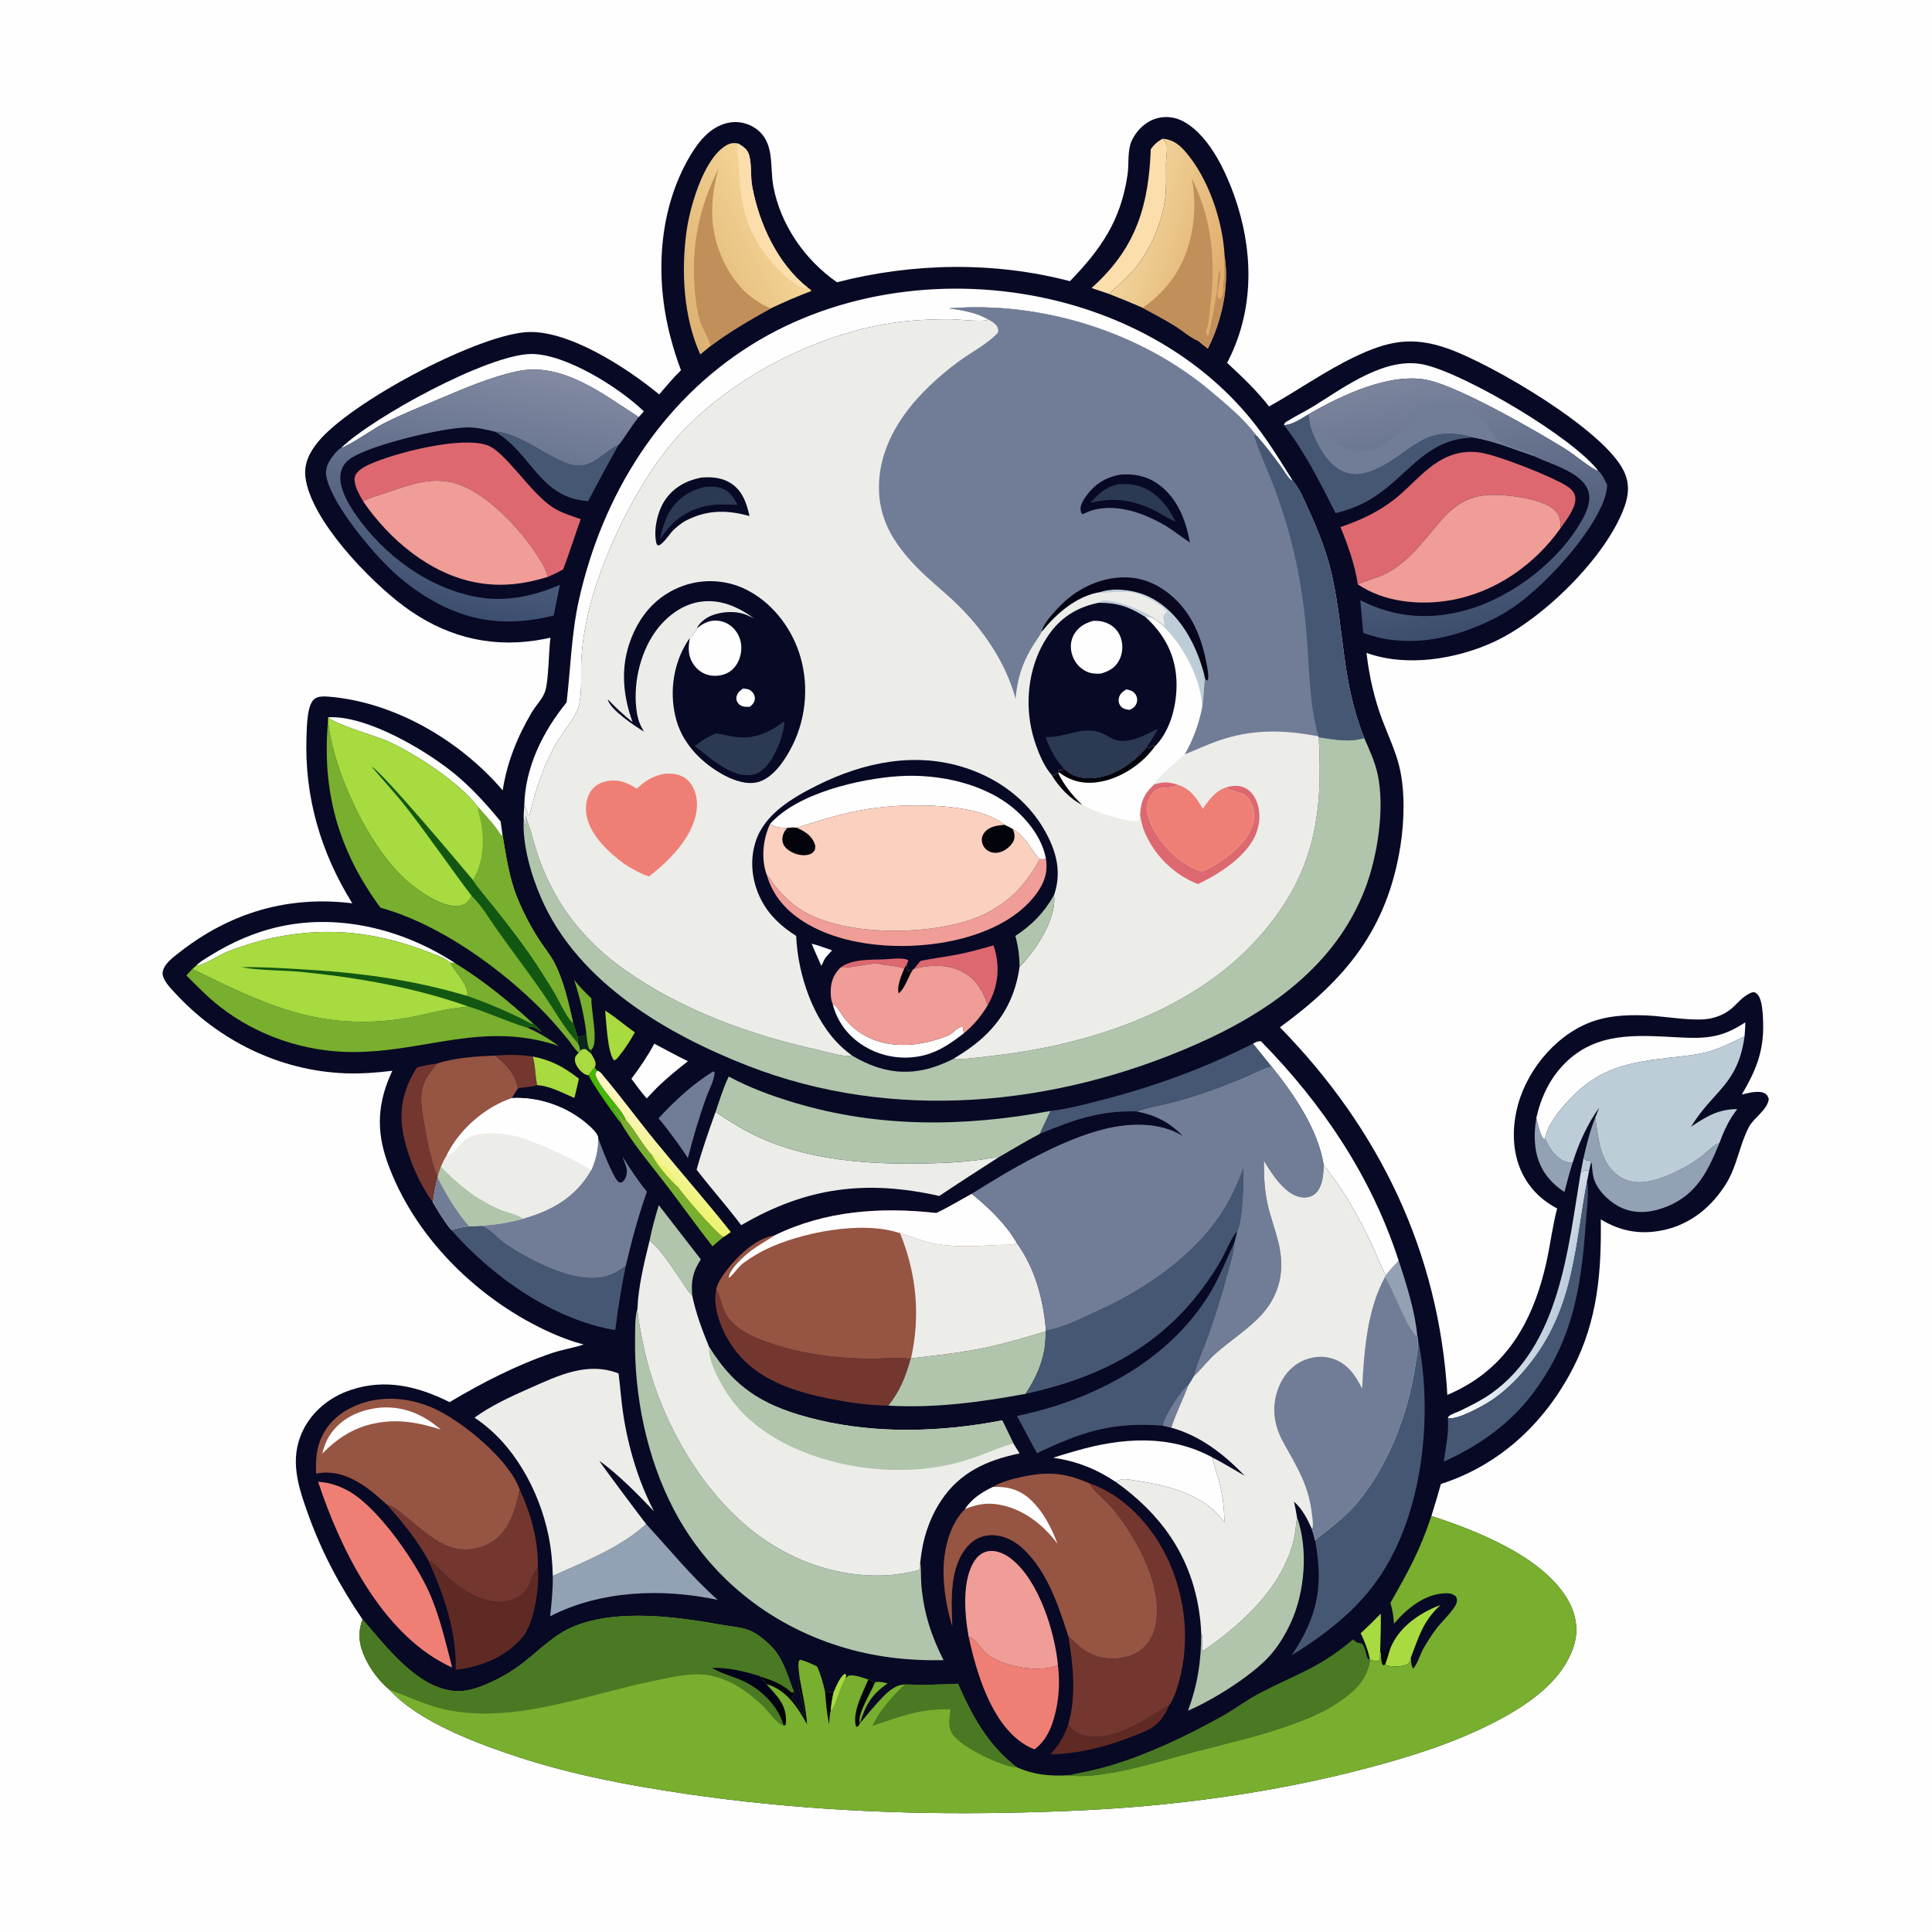 <svg version="1.1" xmlns="http://www.w3.org/2000/svg" style="display: block;" viewBox="0 0 2048 2048" width="1024" height="1024">
<defs>
	<linearGradient id="Gradient1" gradientUnits="userSpaceOnUse" x1="684.927" y1="1241.23" x2="715.486" y2="1203.92">
		<stop class="stop0" offset="0" stop-opacity="1" stop-color="rgb(235,243,109)"/>
		<stop class="stop1" offset="1" stop-opacity="1" stop-color="rgb(255,246,202)"/>
	</linearGradient>
	<linearGradient id="Gradient2" gradientUnits="userSpaceOnUse" x1="1654.26" y1="1382.41" x2="1590.9" y2="1361.56">
		<stop class="stop0" offset="0" stop-opacity="1" stop-color="rgb(189,204,219)"/>
		<stop class="stop1" offset="1" stop-opacity="1" stop-color="rgb(255,255,255)"/>
	</linearGradient>
	<linearGradient id="Gradient3" gradientUnits="userSpaceOnUse" x1="1311.37" y1="263.686" x2="1204.63" y2="230.283">
		<stop class="stop0" offset="0" stop-opacity="1" stop-color="rgb(224,172,107)"/>
		<stop class="stop1" offset="1" stop-opacity="1" stop-color="rgb(241,211,154)"/>
	</linearGradient>
	<linearGradient id="Gradient4" gradientUnits="userSpaceOnUse" x1="702.349" y1="289.963" x2="818.264" y2="233.247">
		<stop class="stop0" offset="0" stop-opacity="1" stop-color="rgb(221,178,114)"/>
		<stop class="stop1" offset="1" stop-opacity="1" stop-color="rgb(243,211,148)"/>
	</linearGradient>
	<linearGradient id="Gradient5" gradientUnits="userSpaceOnUse" x1="475.724" y1="648.035" x2="526.433" y2="383.908">
		<stop class="stop0" offset="0" stop-opacity="1" stop-color="rgb(61,79,112)"/>
		<stop class="stop1" offset="1" stop-opacity="1" stop-color="rgb(130,138,162)"/>
	</linearGradient>
	<linearGradient id="Gradient6" gradientUnits="userSpaceOnUse" x1="1578.95" y1="663.826" x2="1529.15" y2="394.899">
		<stop class="stop0" offset="0" stop-opacity="1" stop-color="rgb(61,78,109)"/>
		<stop class="stop1" offset="1" stop-opacity="1" stop-color="rgb(123,132,157)"/>
	</linearGradient>
	<linearGradient id="Gradient7" gradientUnits="userSpaceOnUse" x1="792.321" y1="1808.4" x2="805.05" y2="1778.74">
		<stop class="stop0" offset="0" stop-opacity="1" stop-color="rgb(0,0,0)"/>
		<stop class="stop1" offset="1" stop-opacity="1" stop-color="rgb(3,0,32)"/>
	</linearGradient>
	<linearGradient id="Gradient8" gradientUnits="userSpaceOnUse" x1="1193.13" y1="690.954" x2="1232.5" y2="626.35">
		<stop class="stop0" offset="0" stop-opacity="1" stop-color="rgb(0,0,13)"/>
		<stop class="stop1" offset="1" stop-opacity="1" stop-color="rgb(10,8,34)"/>
	</linearGradient>
</defs>
<path transform="translate(0,0)" fill="rgb(254,254,254)" d="M 0 0 L 2048 0 L 2048 2048 L 0 2048 L 0 0 z"/>
<path transform="translate(0,0)" fill="rgb(8,9,36)" d="M 1134.17 298.062 C 1167.22 264 1188.11 233.677 1195.24 185.277 C 1196.89 174.069 1194.95 159.801 1199.55 149.475 C 1204.17 139.088 1213.39 129.748 1224.23 126.071 C 1234.32 122.646 1245.18 123.672 1254.52 128.761 C 1284.04 144.859 1302.67 188.331 1312.08 218.683 C 1329.21 273.938 1327.96 332.921 1300.78 384.622 C 1316.62 399.309 1331.91 413.783 1345.29 430.866 C 1375.59 413.944 1404.1 393.648 1435.38 378.59 C 1471.05 361.421 1496.83 356.052 1534.89 369.532 C 1581.48 386.028 1700.79 455.687 1721.49 499.711 C 1727.36 512.208 1726.67 524.232 1722.1 536.972 C 1702.85 590.603 1635.27 656.481 1583.9 680.268 C 1543.82 698.829 1490.87 707.438 1448.53 692.06 C 1451.37 716.473 1456.61 740.015 1465.26 763.059 C 1471.39 779.401 1479.22 795.664 1483.34 812.635 C 1489.57 838.252 1488.62 870.725 1484.53 896.579 C 1470.55 984.975 1426.63 1038.02 1356.77 1088.99 C 1462.3 1196.9 1525.32 1327.26 1534.27 1478.69 C 1541.45 1475.66 1548.53 1472.04 1555.26 1468.1 C 1603.96 1439.64 1627.28 1391.68 1639.22 1338.19 C 1643.44 1319.24 1645.67 1299.81 1650.65 1281.05 C 1636.12 1273.39 1624.65 1263.12 1616.35 1248.83 C 1602.66 1225.29 1602.12 1196.36 1609.26 1170.6 C 1620.2 1131.13 1653.13 1092.96 1693.15 1081.17 C 1710.23 1076.14 1728.8 1075.65 1746.47 1076.45 C 1765.01 1077.29 1797.36 1083.36 1814.16 1079.39 C 1838.57 1073.63 1839.84 1060.43 1854.89 1052.97 C 1856.72 1052.06 1858.82 1051.18 1860.78 1052.26 C 1864.14 1054.11 1865.92 1058.68 1866.78 1062.19 C 1868.55 1069.37 1868.8 1077.5 1869 1084.88 C 1869.84 1114.56 1861.15 1135.21 1846.39 1160.25 C 1853.37 1158.69 1864.53 1155.3 1871.09 1159.21 C 1873.48 1160.63 1874.16 1162.46 1874.98 1164.97 C 1873.74 1176.37 1859.13 1184.79 1853.91 1194.71 C 1843.85 1213.8 1841.47 1235.78 1829.96 1254.44 C 1815 1278.67 1793.12 1297.05 1765.01 1303.58 C 1740.44 1309.28 1718.21 1305.68 1696.9 1292.57 C 1697.66 1348.45 1693.54 1399.78 1667.29 1450.6 C 1637.47 1508.34 1589.85 1553.03 1527.41 1573.09 C 1524.27 1584.48 1520.85 1595.76 1517.34 1607.04 C 1566 1622.67 1639.03 1651.56 1663.66 1699 C 1671.06 1713.26 1673.22 1729.16 1668.32 1744.65 C 1655.92 1783.82 1616.55 1809.1 1581.87 1826.76 C 1540.75 1847.7 1496.23 1861.72 1451.77 1873.56 C 1378.87 1892.99 1304.35 1905.51 1229.3 1913.03 C 1175.23 1918.45 1120.81 1920.62 1066.5 1921.64 C 952.94 1923.77 840.001 1918.11 727.595 1901.62 C 667.65 1892.83 607.673 1881.59 549.973 1862.73 C 506.707 1848.59 443.85 1825.39 413.04 1791.34 C 402.124 1782.28 393.098 1770.27 387.039 1757.47 C 380.528 1743.71 379.046 1731.03 384.268 1716.55 C 360.314 1681.49 341.119 1645.5 326.74 1605.44 C 316.091 1575.77 306.441 1546.96 320.982 1516.67 C 331.021 1495.75 349.884 1480.79 371.65 1473.46 C 408.296 1461.13 443.072 1469.47 476.592 1486.34 C 510.783 1465.93 547.264 1447.14 585.042 1434.33 C 595.818 1430.68 607.072 1429 617.863 1425.52 L 618.789 1425.22 C 604.847 1421.64 591.036 1416.21 578.044 1410.06 C 503.977 1374.97 438.108 1309.59 410.515 1231.64 C 398.344 1197.26 400.491 1167.75 415.912 1135.06 C 399.505 1137.13 382.233 1138.36 365.708 1137.72 C 296.35 1135.06 231.432 1102.89 184.904 1051.92 C 180.299 1046.88 171.485 1038.01 172.427 1030.68 C 173.557 1021.88 183.721 1014.62 190.211 1009.53 C 244.046 967.359 305.499 949.2 373.43 957.534 C 339.991 903.793 322.477 844.129 324.914 780.581 C 325.295 770.651 325.281 746.76 333.584 740.725 C 337.311 738.016 343.158 738.078 347.531 738.412 C 417.697 743.777 487.438 784.747 532.887 837.816 C 537.511 807.86 548.479 780.863 563.848 754.849 C 568.106 747.641 575.294 740.738 577.896 732.782 C 581.607 721.44 581.611 690.563 583.476 676.019 C 578.392 677.074 573.297 678.096 568.163 678.876 C 516.344 686.754 469.434 673.478 427.664 642.267 C 391.564 615.292 329.539 551.424 323.78 505.998 C 321.952 491.578 328.165 479.429 337.008 468.573 C 370.98 426.868 501.631 357.22 556.369 352.21 C 600.865 348.137 664.83 390.053 698.746 418.098 C 706.396 409.356 713.482 400.558 721.865 392.461 C 717.43 380.726 713.674 368.784 710.524 356.642 C 694.137 293.482 697.841 222.001 731.738 164.889 C 740.743 149.717 753 134.554 771.063 130.355 C 781.248 127.988 791.93 130.017 800.589 135.889 C 821.879 150.326 815.731 176.1 819.807 197.703 C 827.513 238.548 853.285 275.672 887.224 299.196 C 967.648 278.537 1053.66 276.967 1134.17 298.062 z"/>
<path transform="translate(0,0)" fill="rgb(189,205,215)" d="M 1678.66 1227.15 C 1680.31 1229.31 1680.28 1229.79 1683.04 1230.07 C 1683.71 1230.14 1684.67 1230.13 1685.37 1230.13 L 1686.65 1231.91 C 1685.93 1234.85 1685.15 1237.78 1684.58 1240.76 C 1680.92 1239.99 1678.75 1241.24 1675.61 1243.11 L 1678.66 1227.15 z"/>
<path transform="translate(0,0)" fill="rgb(3,3,12)" d="M 1463.84 1751.71 C 1464.09 1749.76 1464.34 1748.23 1464.98 1746.35 C 1465.31 1747.17 1465.66 1748.07 1466.08 1748.84 C 1467.48 1751.4 1467.62 1751.83 1470.3 1752.56 L 1471.09 1751.66 L 1469.35 1750.29 L 1469.94 1749.03 L 1473.51 1748.15 C 1471.91 1753.52 1470.4 1758.93 1468.48 1764.19 L 1466.69 1765.42 L 1465.23 1764.09 C 1463.89 1759.98 1463.95 1755.98 1463.84 1751.71 z"/>
<path transform="translate(0,0)" fill="rgb(120,175,46)" d="M 927.339 1783.53 C 931.195 1781.84 936.975 1783.61 941.02 1784.44 C 923.625 1796.4 917.534 1807.5 911.433 1826.97 C 908.103 1817.88 923.153 1794.06 926.903 1784.64 L 927.339 1783.53 z"/>
<path transform="translate(0,0)" fill="rgb(68,184,2)" d="M 624.038 1139.89 C 625.781 1136.68 628.019 1134.2 630.436 1131.49 C 631.279 1132.69 631.993 1133.95 633.125 1134.91 L 630.944 1138.47 C 635.146 1153.59 659.531 1175.46 663.367 1187.05 L 661.622 1187.14 L 650.946 1173.74 L 648.381 1173.59 C 651.334 1177.82 658.428 1185.88 658.567 1190.94 C 652.647 1184.32 626.559 1146.89 624.038 1139.89 z"/>
<path transform="translate(0,0)" fill="rgb(167,219,63)" d="M 614.554 1113.77 C 617.302 1112.2 617.718 1111.5 620.934 1112.02 C 622.859 1113.63 624.797 1115.23 626.677 1116.89 C 628.774 1121.01 632.688 1125.69 630.915 1130.46 C 630.783 1130.81 630.595 1131.14 630.436 1131.49 C 628.019 1134.2 625.781 1136.68 624.038 1139.89 C 620.829 1139.71 618.522 1137.96 616.183 1135.9 C 612.831 1132.93 609.035 1127.29 609.38 1122.54 C 609.609 1119.39 611.5 1118.07 613.489 1115.86 L 614.554 1113.77 z"/>
<path transform="translate(0,0)" fill="rgb(167,219,63)" d="M 1442.37 1731.23 C 1449.8 1724.65 1456.71 1717.58 1463.68 1710.54 C 1463.99 1724.3 1463.32 1738.19 1462.98 1751.95 C 1462.85 1755.32 1463.52 1758.25 1461.29 1760.86 C 1458.24 1760.69 1455.43 1760.25 1452.45 1759.63 L 1451.73 1757.16 C 1449.72 1747.81 1446.43 1739.84 1442.37 1731.23 z"/>
<path transform="translate(0,0)" fill="rgb(120,175,46)" d="M 621.542 1095.2 C 619.13 1076.06 614.697 1056.94 608.559 1038.66 C 614.077 1045.85 620.552 1052.08 626.96 1058.46 C 626.123 1069.8 635.009 1105.38 627.054 1112.49 L 626.677 1116.89 C 624.797 1115.23 622.859 1113.63 620.934 1112.02 C 617.718 1111.5 617.302 1112.2 614.554 1113.77 C 614.852 1110.24 613.899 1108.44 612.268 1105.35 L 612.069 1099.05 C 613.393 1098.88 614.745 1098.74 616.056 1098.48 C 619.068 1097.89 619.876 1097.85 621.542 1095.2 z"/>
<path transform="translate(0,0)" fill="rgb(9,39,28)" d="M 621.542 1095.2 C 622.232 1100.69 622.444 1107.5 624.819 1112.51 C 626.623 1112.85 625.9 1113.03 627.054 1112.49 L 626.677 1116.89 C 624.797 1115.23 622.859 1113.63 620.934 1112.02 C 617.718 1111.5 617.302 1112.2 614.554 1113.77 C 614.852 1110.24 613.899 1108.44 612.268 1105.35 L 612.069 1099.05 C 613.393 1098.88 614.745 1098.74 616.056 1098.48 C 619.068 1097.89 619.876 1097.85 621.542 1095.2 z"/>
<path transform="translate(0,0)" fill="rgb(167,219,63)" d="M 641.476 1071.28 C 652.301 1077.97 662.423 1087 672.958 1094.34 C 669.297 1101.09 665.318 1107.26 660.838 1113.51 C 659.58 1115.18 658.326 1116.87 657.004 1118.49 C 655.234 1120.67 653.674 1123.58 650.839 1123.88 C 643.982 1116.02 642.721 1082.89 641.476 1071.28 z"/>
<path transform="translate(0,0)" fill="rgb(115,55,48)" d="M 524.736 1118.99 C 537.924 1117.95 551.775 1117.83 564.876 1119.96 C 567.631 1130.08 567.326 1140.26 569.417 1150.37 C 562.872 1152.5 555.796 1152.19 549.086 1153.73 C 546.258 1138.27 536.577 1128.34 524.736 1118.99 z"/>
<path transform="translate(0,0)" fill="rgb(146,162,180)" d="M 1482.66 1336.42 C 1490.85 1360.88 1500.04 1390.36 1502.4 1416 L 1500.99 1416.34 C 1489.31 1403.09 1478.09 1369.95 1468.18 1353.58 L 1469.06 1351.88 C 1473.25 1346.43 1478 1341.46 1482.66 1336.42 z"/>
<path transform="translate(0,0)" fill="rgb(120,175,46)" d="M 482.047 1020.74 C 512.423 1039.33 539.586 1061.52 565.762 1085.54 C 564.067 1085.48 564.399 1085.71 563.181 1085.08 C 540.812 1073.43 518.879 1064.1 495.113 1055.71 C 498.347 1045.22 481.715 1030.01 477.311 1020.5 L 482.047 1020.74 z"/>
<path transform="translate(0,0)" fill="rgb(146,162,180)" d="M 1628.58 1185.02 C 1630.23 1190.18 1632.64 1204.93 1636.96 1207.46 L 1637.63 1207.07 C 1637.82 1207.31 1638.02 1207.54 1638.2 1207.79 C 1639.3 1209.34 1638.97 1208.95 1639.82 1210.88 C 1643.39 1219.02 1650.57 1227.93 1658.97 1231.15 C 1661.68 1232.19 1664.17 1232.55 1667.05 1232.66 C 1663.61 1242.7 1661.17 1253.43 1658.33 1263.67 C 1650.9 1258.55 1644.01 1252.57 1638.74 1245.2 C 1626.07 1227.5 1625.16 1205.77 1628.58 1185.02 z"/>
<path transform="translate(0,0)" fill="rgb(167,219,63)" d="M 564.876 1119.96 C 584.935 1123.97 597.576 1131.08 613.659 1143.45 C 612.11 1150.26 610.696 1157.15 608.806 1163.88 C 597.443 1159.06 581.73 1150.65 569.417 1150.37 C 567.326 1140.26 567.631 1130.08 564.876 1119.96 z"/>
<path transform="translate(0,0)" fill="rgb(167,219,63)" d="M 1473.51 1748.15 C 1481.68 1726.9 1500.38 1712.97 1520.54 1703.91 C 1522.64 1702.97 1524.77 1702.14 1526.96 1701.42 C 1508.34 1718.71 1504.37 1734.24 1495.63 1756.91 C 1494.9 1760.04 1495.06 1762.3 1492.04 1764.08 C 1487.51 1766.74 1475.87 1767.2 1470.97 1765.59 C 1469.58 1765.14 1469.48 1764.96 1468.48 1764.19 C 1470.4 1758.93 1471.91 1753.52 1473.51 1748.15 z"/>
<path transform="translate(0,0)" fill="rgb(120,175,46)" d="M 658.567 1190.94 C 658.428 1185.88 651.334 1177.82 648.381 1173.59 L 650.946 1173.74 L 661.622 1187.14 L 663.367 1187.05 C 673.824 1198.89 680.933 1213.75 691.662 1225.23 C 697.501 1236.09 709.412 1249.73 718.549 1258.12 C 724.92 1267.89 758.287 1306.27 766.801 1311.39 C 762.882 1314.54 759.082 1317.83 755.266 1321.1 C 738.613 1300.02 723.206 1278.19 706.883 1256.89 C 691.703 1237.09 670.562 1211.94 658.567 1190.94 z"/>
<path transform="translate(0,0)" fill="rgb(254,254,254)" d="M 693.587 1106.35 C 705.411 1112.65 717.2 1119.03 729.233 1124.94 C 717.738 1134 706.453 1143.1 696.026 1153.39 L 685.523 1164.39 C 679.761 1157.67 674.516 1150.71 669.317 1143.56 C 678.352 1131.56 686.469 1119.59 693.587 1106.35 z"/>
<path transform="translate(0,0)" fill="rgb(95,42,36)" d="M 1132.29 1828.52 C 1137.34 1834.38 1141.74 1837.93 1149.42 1839.79 C 1179.96 1847.16 1215.25 1822.18 1239.77 1807.01 C 1229.26 1830.51 1220.54 1832.98 1196.78 1842.06 C 1169.33 1852.55 1142.89 1858.96 1113.37 1859.72 C 1122.49 1849.93 1127.61 1840.99 1132.29 1828.52 z"/>
<path transform="translate(0,0)" fill="rgb(254,254,254)" d="M 347.802 760.372 C 389.287 757.719 456.731 797.867 487.716 825.199 C 503.468 839.094 517.428 854.498 530.664 870.767 L 532.547 884.25 L 531.636 886.535 C 524.754 874.999 515.173 865.021 506.238 855.074 C 488.3 830.248 439.192 798.197 410.745 785.602 C 399.308 780.539 353.825 767.259 347.802 760.372 z"/>
<path transform="translate(0,0)" fill="rgb(176,197,171)" d="M 698.356 1277.52 L 742.942 1335.03 C 734.363 1347.89 732.387 1358.25 733.818 1373.44 C 729.254 1369.07 725.922 1363.21 722.346 1358.02 C 713.514 1345.2 700.792 1324.5 688.574 1315.07 C 691.09 1302.42 694.536 1289.84 698.356 1277.52 z"/>
<path transform="translate(0,0)" fill="rgb(254,254,254)" d="M 208.066 1023.5 C 211.941 1019.42 217.709 1016.23 222.461 1013.27 C 246.058 998.569 270.834 987.695 298.084 981.895 C 361.26 968.448 428.535 985.755 482.047 1020.74 L 477.311 1020.5 C 470.949 1014.98 459.956 1011.42 452.114 1008.44 C 412.055 993.181 371.968 985.384 328.888 988.561 C 306.647 990.202 284.305 994.261 263.057 1001.08 C 255.466 1003.52 247.66 1006.08 240.296 1009.12 C 232.081 1012.51 216.089 1023.39 208.066 1023.5 z"/>
<path transform="translate(0,0)" fill="rgb(113,125,151)" d="M 756.067 1135.7 L 757.466 1136.46 C 758.021 1143.21 750.955 1156.72 748.492 1163.66 C 741.033 1184.66 734.6 1206.11 729.174 1227.73 C 725.388 1221.69 721.222 1215.88 717.139 1210.04 C 710.925 1201.75 704.851 1193.3 698.052 1185.47 C 715.255 1166.81 734.406 1149.07 756.067 1135.7 z"/>
<path transform="translate(0,0)" fill="url(#Gradient1)" d="M 633.125 1134.91 C 636.409 1135.99 637.384 1137.73 639.553 1140.31 C 658.704 1163.05 676.323 1187.19 695.166 1210.23 C 721.425 1242.32 748.92 1273.55 774.683 1306.02 C 772.122 1307.83 769.549 1309.88 766.801 1311.39 C 758.287 1306.27 724.92 1267.89 718.549 1258.12 C 709.412 1249.73 697.501 1236.09 691.662 1225.23 C 680.933 1213.75 673.824 1198.89 663.367 1187.05 C 659.531 1175.46 635.146 1153.59 630.944 1138.47 L 633.125 1134.91 z"/>
<path transform="translate(0,0)" fill="rgb(237,242,115)" d="M 691.662 1225.23 L 693.379 1224.89 C 697.805 1231.27 701.102 1236.12 708.449 1239.19 C 711.196 1244.85 717.29 1252.4 718.549 1258.12 C 709.412 1249.73 697.501 1236.09 691.662 1225.23 z"/>
<path transform="translate(0,0)" fill="url(#Gradient2)" d="M 1675.61 1243.11 C 1678.75 1241.24 1680.92 1239.99 1684.58 1240.76 L 1682.59 1251.17 C 1669.63 1319.74 1668.95 1383.41 1624.63 1441.94 C 1612.8 1457.56 1598.49 1472.56 1582.25 1483.64 C 1573.39 1489.69 1547.22 1504.15 1536.71 1503.42 C 1536.03 1503.38 1535.38 1503.14 1534.71 1503 C 1535.21 1502.31 1535.54 1501.44 1536.22 1500.92 C 1539.19 1498.67 1544.98 1496.9 1548.42 1495.21 C 1559.33 1489.9 1570.58 1484.31 1580.5 1477.32 C 1653.4 1425.98 1662.2 1323.4 1675.61 1243.11 z"/>
<path transform="translate(0,0)" fill="rgb(115,55,48)" d="M 442.053 1131.6 C 449.008 1129.58 456.108 1128.36 463.277 1127.43 C 449.595 1144.22 444.771 1152.08 447.006 1174.53 C 448.234 1186.87 457.698 1238.34 463.961 1246.96 L 463.969 1248.63 C 461.59 1257.26 459.945 1265.74 458.985 1274.65 C 444.393 1255.12 432.927 1227.93 427.841 1204.14 C 422.171 1177.62 427.341 1154.18 442.053 1131.6 z"/>
<path transform="translate(0,0)" fill="rgb(70,87,115)" d="M 524.868 457.66 C 557.211 458.726 594.636 499.657 619.979 493.033 C 633.917 489.39 642.891 477.259 655.67 471.858 C 644.478 491.428 633.92 511.316 623.386 531.243 C 571.871 527.83 563.404 480.102 524.868 457.66 z"/>
<path transform="translate(0,0)" fill="rgb(251,222,172)" d="M 1219.84 158.304 C 1223.41 153.051 1226.81 150.257 1232.31 147.029 C 1235.4 149.838 1236.73 150.91 1236.99 155.324 C 1237.34 161.402 1236.05 167.357 1236.01 173.421 C 1235.94 185.335 1236.64 197.026 1235.29 208.931 C 1232.06 237.556 1217.4 270.042 1197.53 290.974 C 1190.62 298.251 1182.9 304.602 1175.81 311.656 L 1157.04 305.302 C 1158.41 304.066 1159.79 302.825 1161.14 301.563 C 1204.91 260.821 1217.66 216.517 1219.84 158.304 z"/>
<path transform="translate(0,0)" fill="rgb(254,254,254)" d="M 1361.19 450.698 C 1361.8 447.999 1362.13 448.031 1364.56 446.512 C 1373.79 440.743 1383.71 436.046 1392.99 430.294 C 1426.23 409.682 1469.67 376.965 1510.71 386.786 C 1555.01 397.388 1667.87 464.013 1694.51 499.479 C 1685.61 496.345 1668.92 481.847 1659.7 476.156 C 1626.11 455.433 1551.23 412.516 1516.05 403.509 C 1476 393.255 1421.39 419.148 1386.95 439.302 C 1379.24 443.89 1370.44 450.195 1361.19 450.698 z"/>
<path transform="translate(0,0)" fill="rgb(254,254,254)" d="M 361.605 474.811 C 394.805 442.572 517.8 375.188 563.515 375.245 C 600.05 375.29 656.97 411.263 682.471 436.037 L 677.128 442.127 C 639.362 417.945 595.897 383.227 548.066 393.603 C 518.711 399.971 490.359 412.529 462.77 424.108 C 443.954 432.005 424.814 439.666 406.619 448.925 C 396.475 454.086 369.625 472.97 361.605 474.811 z"/>
<path transform="translate(0,0)" fill="rgb(146,162,180)" d="M 1678.66 1227.15 C 1682.03 1212.62 1685.44 1198.58 1691.04 1184.7 C 1694.43 1206.17 1695.58 1231.34 1714.56 1245.74 C 1723.85 1252.79 1734.9 1254.4 1746.2 1252.55 C 1764.26 1249.6 1789 1237.08 1803.43 1225.98 C 1809.27 1221.49 1815.88 1214.05 1822.71 1211.55 C 1810.88 1240.61 1799.07 1265.35 1768.52 1278.37 C 1753.06 1284.97 1735.85 1287.51 1719.93 1280.79 C 1707.86 1275.69 1695.37 1264.27 1690.45 1251.92 C 1688.17 1246.17 1688 1240.45 1687.37 1234.4 C 1687.22 1233.02 1687.26 1233.47 1686.65 1231.91 L 1685.37 1230.13 C 1684.67 1230.13 1683.71 1230.14 1683.04 1230.07 C 1680.28 1229.79 1680.31 1229.31 1678.66 1227.15 z"/>
<path transform="translate(0,0)" fill="rgb(70,87,115)" d="M 1361.19 450.698 C 1370.44 450.195 1379.24 443.89 1386.95 439.302 C 1387.61 443.761 1388.01 448.458 1389.26 452.79 C 1395.45 469.996 1406.27 491.75 1423.82 499.743 C 1433.52 504.163 1443.94 503.059 1453.63 499.224 C 1496.25 482.356 1506.68 447.32 1562.46 463.826 C 1513.75 464.727 1496.01 499.434 1460.04 524.528 C 1446.09 534.258 1432.15 539.922 1415.72 543.967 C 1399.85 512.242 1383.02 478.834 1361.19 450.698 z"/>
<path transform="translate(0,0)" fill="rgb(70,87,115)" d="M 1113.49 1177.66 C 1131.45 1175.65 1149.63 1170.77 1167.1 1166.28 C 1223.49 1151.79 1276.41 1132.53 1328.32 1106.23 L 1347.81 1130.41 C 1340.73 1131.65 1333.77 1135.54 1327.22 1138.43 C 1301.63 1149.76 1276.01 1159.5 1249.02 1166.98 C 1234.66 1170.96 1218.86 1173.27 1204.91 1178.16 C 1165.32 1177.15 1137.87 1187.25 1102.14 1201.97 L 1113.49 1177.66 z"/>
<path transform="translate(0,0)" fill="rgb(254,254,254)" d="M 1328.32 1106.23 C 1331.44 1104.78 1333.17 1103.48 1336.64 1103.77 C 1401.84 1170.05 1453.96 1247.55 1482.66 1336.42 C 1478 1341.46 1473.25 1346.43 1469.06 1351.88 C 1463.28 1341.57 1459.05 1329.64 1453.95 1318.89 C 1439.81 1289.09 1424.26 1260.93 1403.21 1235.33 C 1397.28 1197.2 1371.47 1159.82 1347.81 1130.41 L 1328.32 1106.23 z"/>
<path transform="translate(0,0)" fill="rgb(239,127,117)" d="M 1026.8 1734.97 C 1027.07 1735.07 1027.35 1735.17 1027.63 1735.28 C 1035.73 1738.54 1039.26 1747.69 1045.76 1753.07 C 1061.98 1766.49 1099.64 1773.22 1119.44 1765.95 C 1120.57 1765.54 1120.56 1765.51 1121.46 1765.04 C 1123.12 1779.16 1123.01 1793.16 1120.5 1807.18 C 1117.42 1824.47 1111.47 1843.83 1096.52 1854.37 C 1092.58 1852.76 1088.82 1850.96 1085.25 1848.64 C 1050.53 1826.09 1035.18 1773.38 1026.8 1734.97 z"/>
<path transform="translate(0,0)" fill="rgb(70,87,115)" d="M 1682.59 1251.17 C 1684.58 1266.81 1681.8 1284.05 1680.7 1299.85 C 1675.98 1367.81 1665.79 1424.57 1622.46 1480.24 C 1598.49 1511.04 1565.77 1533.5 1530.43 1549.46 C 1532.33 1534.96 1536.3 1517.56 1534.71 1503 C 1535.38 1503.14 1536.03 1503.38 1536.71 1503.42 C 1547.22 1504.15 1573.39 1489.69 1582.25 1483.64 C 1598.49 1472.56 1612.8 1457.56 1624.63 1441.94 C 1668.95 1383.41 1669.63 1319.74 1682.59 1251.17 z"/>
<path transform="translate(0,0)" fill="rgb(95,42,36)" d="M 454.422 1654.84 C 454.931 1655.01 455.446 1655.17 455.949 1655.36 C 461.677 1657.51 469.129 1667.18 473.877 1671.51 C 490.796 1686.95 520.859 1705.21 544.374 1695.25 C 565.107 1686.48 560.272 1672.38 570.171 1661.91 C 570.223 1662.31 570.293 1662.71 570.327 1663.11 C 571.878 1681.7 566.469 1719.91 554.735 1734.46 C 537.517 1755.81 509.631 1767.31 483.072 1769.97 C 483.842 1728.61 470.931 1692.11 454.422 1654.84 z"/>
<path transform="translate(0,0)" fill="rgb(254,254,254)" d="M 1628.58 1185.02 C 1633.45 1163.14 1643.07 1142.81 1659.11 1126.87 C 1692.27 1093.89 1734.12 1097.29 1777.07 1099.53 C 1791.02 1100.25 1805.31 1100.99 1819.04 1097.87 C 1830.53 1095.26 1840.31 1090.11 1850.1 1083.7 C 1850.08 1088.72 1849.64 1093.72 1849.28 1098.73 C 1835.36 1105.16 1822.2 1112.25 1807.14 1115.8 C 1795.11 1118.63 1782.53 1119.76 1770.27 1121.15 C 1726.7 1126.11 1695.38 1131.91 1664.07 1165.1 C 1654.97 1174.74 1644.45 1187.33 1639.72 1199.92 C 1638.84 1202.26 1638.18 1204.64 1637.63 1207.07 L 1636.96 1207.46 C 1632.64 1204.93 1630.23 1190.18 1628.58 1185.02 z"/>
<path transform="translate(0,0)" fill="rgb(254,254,254)" d="M 1116.32 1545.25 C 1124.14 1542.71 1132.07 1540.44 1139.97 1538.14 C 1188.47 1524.07 1239.72 1520 1285.44 1545.09 C 1286.45 1552.79 1289.5 1560.19 1291.57 1567.65 C 1295.89 1583.19 1297.83 1597.5 1297.91 1613.6 C 1273.93 1581.39 1233.94 1573.92 1196.76 1568.4 C 1192.43 1567.76 1187.65 1567.68 1183.95 1570.35 C 1183.64 1570.58 1183.36 1570.84 1183.06 1571.09 C 1162.06 1557.15 1141.34 1548.83 1116.32 1545.25 z"/>
<path transform="translate(0,0)" fill="rgb(150,84,66)" d="M 463.277 1127.43 C 481.441 1121.2 505.484 1119.73 524.736 1118.99 C 536.577 1128.34 546.258 1138.27 549.086 1153.73 C 546.85 1157.1 544.48 1160.4 542.694 1164.03 C 514.752 1173.31 487.95 1196.46 474.458 1222.74 C 474.123 1223.39 473.81 1224.06 473.498 1224.72 C 470.775 1228.42 469.186 1232.45 467.4 1236.64 L 463.961 1246.96 C 457.698 1238.34 448.234 1186.87 447.006 1174.53 C 444.771 1152.08 449.595 1144.22 463.277 1127.43 z"/>
<path transform="translate(0,0)" fill="rgb(115,55,48)" d="M 550.827 1578.69 C 562.704 1604.3 570.938 1633.57 570.171 1661.91 C 560.272 1672.38 565.107 1686.48 544.374 1695.25 C 520.859 1705.21 490.796 1686.95 473.877 1671.51 C 469.129 1667.18 461.677 1657.51 455.949 1655.36 C 455.446 1655.17 454.931 1655.01 454.422 1654.84 C 442.534 1632.73 426.881 1613.82 410.29 1595.18 C 422.704 1596.05 454.706 1635.18 481.565 1641.21 C 495.113 1644.25 510.268 1641.9 521.932 1634.21 C 541.141 1621.55 546.376 1599.71 550.827 1578.69 z"/>
<path transform="translate(0,0)" fill="rgb(70,87,115)" d="M 497.104 1299.8 C 500.285 1299.76 503.656 1299.92 506.811 1299.6 C 517.749 1299.92 525.953 1311.69 534.496 1317.6 C 559.805 1335.12 605.92 1359.71 637.875 1353.96 C 647.655 1352.21 655.524 1347.68 663.389 1341.88 C 658.577 1364.5 655.159 1387.06 652.2 1409.99 C 586.048 1398.87 521.783 1353.34 478.269 1303.65 C 484.45 1301.72 490.724 1300.8 497.104 1299.8 z"/>
<path transform="translate(0,0)" fill="rgb(176,197,171)" d="M 1374.87 1608.28 C 1387.07 1641.98 1383.19 1688.4 1368.1 1720.61 C 1362.14 1733.35 1354.68 1745.82 1345.11 1756.19 C 1326.13 1776.77 1285.29 1802.49 1259.3 1813.35 C 1269.42 1786.56 1273.52 1759.79 1273.32 1731.24 C 1275.51 1734.54 1274.18 1746.23 1274.11 1750.47 C 1280.97 1746.45 1287.28 1741.55 1293.58 1736.72 C 1327.11 1711.01 1359.32 1677.48 1370.66 1635.53 C 1373.05 1626.69 1373.66 1617.34 1374.87 1608.28 z"/>
<path transform="translate(0,0)" fill="rgb(146,162,180)" d="M 684.966 1615.59 C 710.122 1642.82 732.969 1671.33 760.915 1695.97 C 702.209 1683.44 637.213 1685.73 583.194 1713.26 C 584.698 1699.06 586.209 1684.78 585.968 1670.49 C 619.183 1655.44 657.976 1640.49 684.966 1615.59 z"/>
<path transform="translate(0,0)" fill="rgb(115,55,48)" d="M 759.135 1367.01 C 759.413 1367.49 759.699 1367.98 759.969 1368.47 C 763.796 1375.42 764.891 1384.05 768.522 1391.33 C 777.935 1410.21 803.074 1419.66 821.816 1425.58 C 853.502 1435.6 887.969 1440.11 921.133 1440.29 C 934.02 1440.37 953.278 1438.45 965.253 1440.44 C 960.089 1459.24 953.947 1474.82 941.625 1490.08 C 922.248 1489.77 902.431 1487.14 883.403 1483.5 C 842.462 1475.67 800.231 1462.8 775.81 1426.46 C 764.888 1410.21 755.225 1386.91 759.135 1367.01 z"/>
<path transform="translate(0,0)" fill="rgb(176,197,171)" d="M 1108.33 1411.3 C 1109.18 1436.28 1100.71 1456.74 1087.19 1477.54 C 1038.13 1486.48 991.631 1492.79 941.625 1490.08 C 953.947 1474.82 960.089 1459.24 965.253 1440.44 L 965.752 1439.83 C 992.27 1436.79 1019.01 1433.88 1045.16 1428.37 C 1066.52 1423.88 1087.41 1417.48 1108.33 1411.3 z"/>
<path transform="translate(0,0)" fill="rgb(240,156,151)" d="M 1026.8 1734.97 C 1022.52 1711.69 1019.17 1673.92 1033.88 1653.32 C 1037.35 1648.45 1042.33 1644.96 1048.34 1644.23 C 1057.39 1643.14 1066.06 1647.61 1072.89 1653.15 C 1101.4 1676.25 1118.17 1729.87 1121.46 1765.04 C 1120.56 1765.51 1120.57 1765.54 1119.44 1765.95 C 1099.64 1773.22 1061.98 1766.49 1045.76 1753.07 C 1039.26 1747.69 1035.73 1738.54 1027.63 1735.28 C 1027.35 1735.17 1027.07 1735.07 1026.8 1734.97 z"/>
<path transform="translate(0,0)" fill="rgb(73,121,34)" d="M 1434.26 1737.82 L 1438.82 1741.39 C 1439.43 1741.44 1441.77 1741.64 1442.29 1741.78 C 1447.33 1743.15 1447.74 1755.34 1450.7 1759.41 L 1451.73 1757.16 L 1452.45 1759.63 C 1448.35 1781.52 1436.27 1792.51 1418.54 1804.59 C 1403.57 1814.81 1386.15 1821.94 1369.17 1828.11 C 1335.14 1840.46 1299.62 1848.22 1264.65 1857.45 C 1236.67 1864.83 1209.03 1873.84 1180.48 1878.86 C 1165.54 1881.49 1147.6 1884.09 1132.51 1881.9 C 1146.85 1878.92 1161.34 1876.15 1175.39 1872.01 C 1216.6 1859.86 1258.39 1839.89 1295.86 1818.99 C 1309.14 1811.59 1321.37 1802.07 1334.82 1795.03 C 1374.17 1774.43 1398.88 1768.07 1434.26 1737.82 z"/>
<path transform="translate(0,0)" fill="rgb(239,127,117)" d="M 337.219 1570.74 C 349.484 1571.51 360.866 1575.37 371.408 1581.66 C 402.829 1600.4 443.094 1658.96 456.937 1692.54 C 466.909 1716.74 472.757 1742.28 479.325 1767.54 C 477.201 1766.77 475.227 1765.75 473.213 1764.74 C 403.961 1729.73 360.599 1641.79 337.219 1570.74 z"/>
<path transform="translate(0,0)" fill="rgb(120,175,46)" d="M 197.561 1033.98 L 203.937 1027.2 C 278.051 1063.4 334.868 1091.79 420.97 1080.71 C 445.487 1077.55 469.306 1069.03 493.872 1067.58 L 494.894 1066.37 C 516.663 1072.87 537.328 1082.87 558.984 1089.39 C 571.42 1094.64 581.527 1101.04 592.475 1108.79 C 512.087 1081.64 450.474 1115.81 372.205 1115.19 C 322.147 1114.8 272.246 1097.79 232.766 1066.84 C 220.07 1056.88 208.873 1045.44 197.561 1033.98 z"/>
<path transform="translate(0,0)" fill="rgb(120,175,46)" d="M 347.756 763.859 C 353.072 817.971 392.209 901.532 434.268 936.182 C 446.249 946.053 469.529 961.858 485.801 960.444 C 490.456 960.039 494.319 957.791 497.183 954.126 C 498.276 952.726 499.174 951.261 499.976 949.676 C 510.292 959.443 518.658 973.889 526.926 985.547 C 542.758 1007.87 559.381 1029.68 574.968 1052.17 C 587.101 1069.67 597.806 1089.7 612.268 1105.35 C 613.899 1108.44 614.852 1110.24 614.554 1113.77 L 613.489 1115.86 C 609.405 1112.83 605.679 1106.18 602.297 1102.11 C 594.473 1092.71 586.491 1083.14 577.991 1074.34 C 532.824 1027.61 466.363 979.619 403.326 962.223 C 358.835 901.752 340.943 838.885 347.756 763.859 z"/>
<path transform="translate(0,0)" fill="rgb(70,87,115)" d="M 1308.23 1317.92 C 1307.86 1327.95 1304.24 1338.5 1301.67 1348.18 C 1295.61 1371.01 1288.82 1393.28 1280.85 1415.51 C 1275.84 1429.5 1268.54 1444.66 1265.36 1459.05 C 1263.7 1462.09 1262.01 1464.98 1260.05 1467.83 C 1254.06 1482.95 1246.67 1498.01 1241.59 1513.43 L 1232.98 1511.38 C 1179.53 1506.99 1146.69 1517.72 1099.35 1540.46 C 1092 1527.46 1085.11 1514.18 1078.07 1501.01 C 1094.64 1497.46 1110.84 1493.16 1126.89 1487.68 C 1190.51 1465.97 1249.21 1427.33 1284 1368.49 C 1293.65 1352.17 1299.91 1334.8 1308.23 1317.92 z"/>
<path transform="translate(0,0)" fill="rgb(113,125,151)" d="M 1232.98 1511.38 C 1232.98 1510.94 1232.91 1510.49 1232.98 1510.05 C 1234.34 1501.33 1252.34 1473.1 1260.05 1467.83 C 1254.06 1482.95 1246.67 1498.01 1241.59 1513.43 L 1232.98 1511.38 z"/>
<path transform="translate(0,0)" fill="rgb(221,104,112)" d="M 384.958 531.485 C 381.04 524.462 374.179 513.492 376.243 505.207 C 377.709 499.321 386.261 494.666 391.241 492.394 C 418.259 480.067 489.09 461.916 516.737 472.054 C 536.07 479.143 562.389 522.653 585.96 537.859 C 595.016 543.7 605.561 546.757 615.632 550.324 C 609.177 567.978 603.65 586.185 596.93 603.683 C 591.612 606.533 586.357 609.177 580.787 611.506 C 579.446 607.056 577.923 603.037 575.666 598.971 C 558.16 567.436 517.692 522.002 481.647 512.07 C 456.552 505.155 433.718 514.064 410.16 522.054 C 401.838 524.876 392.637 527.176 384.958 531.485 z"/>
<path transform="translate(0,0)" fill="rgb(113,125,151)" d="M 634.075 1205.91 C 636.236 1213.28 650.405 1249.53 655.785 1253 C 656.954 1253.76 657.775 1253.48 659.087 1253.44 C 662.285 1251.16 663.549 1248.14 664.26 1244.36 C 665.493 1237.8 661.785 1232.24 659.894 1226.14 C 667.902 1238.93 676.215 1251.47 685.743 1263.2 C 676.741 1288.86 669.477 1315.38 663.389 1341.88 C 655.524 1347.68 647.655 1352.21 637.875 1353.96 C 605.92 1359.71 559.805 1335.12 534.496 1317.6 C 525.953 1311.69 517.749 1299.92 506.811 1299.6 C 523.074 1298.71 538.977 1296.36 554.666 1291.96 C 585.271 1283.38 610.761 1268.73 626.792 1240.38 C 631.879 1228.92 634.017 1218.43 634.075 1205.91 z"/>
<path transform="translate(0,0)" fill="rgb(221,104,112)" d="M 1420.96 558.679 C 1440.99 551.997 1459.87 543.279 1476.74 530.409 C 1498.48 513.821 1515.48 488.649 1542.91 481.177 C 1551.54 478.828 1560.38 478.399 1569.21 479.762 C 1587.99 482.664 1642.89 504.277 1659.72 514.481 C 1664.12 517.152 1668.56 520.833 1669.7 526.107 C 1672 536.68 1660.12 551.529 1654.4 559.699 C 1654.05 551.703 1653.94 546.338 1647.69 540.501 C 1634.57 528.232 1595.09 523.616 1577.46 524.724 C 1555.71 526.09 1541.01 536.218 1527.16 552.214 C 1509.17 572.984 1492.68 596.935 1467.07 608.984 C 1458.09 613.208 1448.28 615.363 1439.31 619.4 C 1436.42 599.181 1428.66 577.457 1420.96 558.679 z"/>
<path transform="translate(0,0)" fill="rgb(70,87,115)" d="M 1108.77 1410.54 C 1127.4 1407.52 1148.85 1396.32 1165.94 1388.5 C 1215.11 1366 1265.41 1331.34 1295.2 1285.56 C 1304.9 1270.65 1311.82 1254.94 1318 1238.34 C 1318.26 1254.06 1317.54 1292.12 1311.4 1305.59 C 1311.12 1305.82 1310.81 1306.02 1310.55 1306.27 C 1306.18 1310.59 1298.44 1328.71 1294.65 1335.32 C 1289.98 1343.46 1284.91 1351.37 1279.52 1359.05 C 1231.72 1427.09 1166.23 1460.32 1087.19 1477.54 C 1100.71 1456.74 1109.18 1436.28 1108.33 1411.3 L 1108.77 1410.54 z"/>
<path transform="translate(0,0)" fill="rgb(240,156,151)" d="M 384.958 531.485 C 392.637 527.176 401.838 524.876 410.16 522.054 C 433.718 514.064 456.552 505.155 481.647 512.07 C 517.692 522.002 558.16 567.436 575.666 598.971 C 577.923 603.037 579.446 607.056 580.787 611.506 C 555.695 619.33 531.016 622.374 504.991 617.542 C 455.632 608.376 412.681 571.923 384.958 531.485 z"/>
<path transform="translate(0,0)" fill="rgb(70,87,115)" d="M 1503.03 1418.9 C 1519.17 1498.63 1509.04 1601.59 1463.11 1670.47 C 1439.04 1706.57 1405.48 1732.03 1369.24 1754.76 C 1396.5 1713.86 1403.23 1681.79 1394.05 1632.91 C 1408.99 1620.19 1424.61 1609.63 1437.51 1594.49 C 1471.61 1554.47 1492.75 1498.75 1500.43 1446.91 C 1501.77 1437.91 1503.77 1427.98 1503.03 1418.9 z"/>
<path transform="translate(0,0)" fill="rgb(115,55,48)" d="M 1155.01 1572.4 C 1190.42 1584.54 1219.79 1615.92 1236.03 1648.81 C 1257.59 1692.47 1262.78 1745.09 1247.04 1791.52 C 1245.24 1796.83 1243.1 1802.48 1239.77 1807.01 C 1215.25 1822.18 1179.96 1847.16 1149.42 1839.79 C 1141.74 1837.93 1137.34 1834.38 1132.29 1828.52 C 1141.07 1797.88 1137.69 1765.7 1132.55 1734.76 C 1142.53 1743.23 1147.7 1750.47 1160.89 1755.08 C 1174.49 1759.84 1190.98 1759.35 1203.87 1752.52 C 1214.19 1747.04 1221.27 1737.44 1224.21 1726.2 C 1235.19 1684.25 1205.32 1630.76 1179.83 1599.67 C 1173.75 1592.25 1159.36 1580.69 1155.59 1573.56 C 1155.39 1573.18 1155.2 1572.79 1155.01 1572.4 z"/>
<path transform="translate(0,0)" fill="url(#Gradient3)" d="M 1232.31 147.029 C 1242.65 147.69 1249.68 152.869 1256.36 160.53 C 1281.07 188.877 1296.27 234.307 1298.15 271.493 C 1303.26 303.741 1295.01 340.708 1280.33 369.504 C 1277.01 366.866 1273.45 364.326 1270.37 361.426 C 1262.16 358.194 1253.12 350.182 1245.43 345.422 C 1234.35 338.565 1222.83 332.462 1211.34 326.328 C 1199.6 321.141 1187.75 316.353 1175.81 311.656 C 1182.9 304.602 1190.62 298.251 1197.53 290.974 C 1217.4 270.042 1232.06 237.556 1235.29 208.931 C 1236.64 197.026 1235.94 185.335 1236.01 173.421 C 1236.05 167.357 1237.34 161.402 1236.99 155.324 C 1236.73 150.91 1235.4 149.838 1232.31 147.029 z"/>
<path transform="translate(0,0)" fill="rgb(193,143,89)" d="M 1263.38 189.129 C 1284.56 231.068 1288.95 277.319 1283.11 323.333 C 1282.09 331.324 1281.78 340.803 1279.31 348.455 C 1278.95 349.546 1278.8 349.738 1278.31 350.611 C 1278.76 352.989 1279.49 354.717 1280.52 356.88 C 1284.29 341.754 1287.5 325.392 1289.87 309.967 C 1291.02 302.485 1290.5 294.284 1292.77 287.103 L 1293.52 287.687 C 1293.86 294.937 1291.6 303.072 1290.75 310.345 C 1290.48 312.724 1290.57 315.026 1292.11 316.945 L 1293.85 316.212 C 1296.36 312.58 1296.86 310.235 1296.72 305.914 C 1296.63 303.215 1296.51 300.575 1297.06 297.909 C 1298.75 289.695 1296.78 281.158 1297.96 272.726 C 1298.02 272.314 1298.09 271.904 1298.15 271.493 C 1303.26 303.741 1295.01 340.708 1280.33 369.504 C 1277.01 366.866 1273.45 364.326 1270.37 361.426 C 1262.16 358.194 1253.12 350.182 1245.43 345.422 C 1234.35 338.565 1222.83 332.462 1211.34 326.328 C 1240.95 305.351 1257.66 278.957 1263.9 243.01 C 1266.99 225.218 1266.7 206.876 1263.38 189.129 z"/>
<path transform="translate(0,0)" fill="rgb(240,156,151)" d="M 1439.31 619.4 C 1448.28 615.363 1458.09 613.208 1467.07 608.984 C 1492.68 596.935 1509.17 572.984 1527.16 552.214 C 1541.01 536.218 1555.71 526.09 1577.46 524.724 C 1595.09 523.616 1634.57 528.232 1647.69 540.501 C 1653.94 546.338 1654.05 551.703 1654.4 559.699 C 1626.91 598.697 1584.87 628.058 1537.54 636.29 C 1504.92 641.963 1467.3 638.418 1439.31 619.4 z"/>
<path transform="translate(0,0)" fill="rgb(236,237,233)" d="M 758.484 1178.78 C 774.092 1189.04 789.578 1198.98 806.719 1206.57 C 866.378 1233.01 936.769 1235.33 1000.93 1232.7 C 1013.25 1232.2 1025.45 1231.1 1037.69 1229.6 C 1043.97 1228.84 1051.78 1226.76 1057.96 1227.16 C 1037.1 1240.55 1016.29 1253.99 995.679 1267.76 C 918.04 1250.42 854.906 1258.33 785.741 1298.75 C 770.607 1278.68 753.835 1259.85 738.436 1239.96 C 744.142 1219.25 751.219 1198.99 758.484 1178.78 z"/>
<path transform="translate(0,0)" fill="rgb(176,197,171)" d="M 758.484 1178.78 C 762.788 1166.28 766.698 1153.04 772.517 1141.17 C 794.272 1152.92 818.033 1161.64 841.67 1168.76 C 931.018 1195.69 1022.41 1194.7 1113.49 1177.66 L 1102.14 1201.97 C 1087.08 1209.83 1072.7 1218.74 1057.96 1227.16 C 1051.78 1226.76 1043.97 1228.84 1037.69 1229.6 C 1025.45 1231.1 1013.25 1232.2 1000.93 1232.7 C 936.769 1235.33 866.378 1233.01 806.719 1206.57 C 789.578 1198.98 774.092 1189.04 758.484 1178.78 z"/>
<path transform="translate(0,0)" fill="url(#Gradient4)" d="M 742.31 375.736 C 724.564 336.532 721.924 287.735 727.695 245.546 C 731.204 219.891 744.962 171.855 766.97 155.994 C 772.193 152.23 775.914 150.989 782.249 152.052 C 787.872 155.362 792.48 158.209 794.227 164.812 C 796.956 175.133 795.407 186.67 797.321 197.248 C 804.413 236.443 824.144 279.627 856.052 304.708 L 859.658 307.374 L 859.826 308.592 C 845.33 313.993 830.935 320.362 816.913 326.897 C 794.813 339.212 773.297 351.63 753.061 366.883 L 742.31 375.736 z"/>
<path transform="translate(0,0)" fill="rgb(251,222,172)" d="M 782.249 152.052 C 787.872 155.362 792.48 158.209 794.227 164.812 C 796.956 175.133 795.407 186.67 797.321 197.248 C 804.413 236.443 824.144 279.627 856.052 304.708 L 853.452 306.066 C 833.965 299.26 811.479 272.399 801.601 254.806 C 786.655 228.184 784.666 204.201 782.913 174.514 C 782.496 167.451 780.354 158.865 782.249 152.052 z"/>
<path transform="translate(0,0)" fill="rgb(193,143,89)" d="M 753.061 366.883 C 751.088 357.827 744.862 349.345 742.098 340.381 C 738.55 328.877 737.053 315.301 736.178 303.369 C 732.9 258.662 741.813 218.386 761.711 178.505 C 752.938 210.124 751.492 240 764.275 270.868 C 774.507 295.578 791.837 316.588 816.913 326.897 C 794.813 339.212 773.297 351.63 753.061 366.883 z"/>
<path transform="translate(0,0)" fill="rgb(236,237,233)" d="M 542.694 1164.03 C 571.424 1162.5 601.593 1173.11 623.276 1192.28 C 626.894 1195.48 633.327 1201.23 634.075 1205.91 C 634.017 1218.43 631.879 1228.92 626.792 1240.38 C 610.761 1268.73 585.271 1283.38 554.666 1291.96 C 538.977 1296.36 523.074 1298.71 506.811 1299.6 C 503.656 1299.92 500.285 1299.76 497.104 1299.8 C 490.724 1300.8 484.45 1301.72 478.269 1303.65 C 470.971 1294.63 464.919 1284.59 458.985 1274.65 C 459.945 1265.74 461.59 1257.26 463.969 1248.63 L 463.961 1246.96 L 467.4 1236.64 C 469.186 1232.45 470.775 1228.42 473.498 1224.72 C 473.81 1224.06 474.123 1223.39 474.458 1222.74 C 487.95 1196.46 514.752 1173.31 542.694 1164.03 z"/>
<path transform="translate(0,0)" fill="rgb(176,197,171)" d="M 463.961 1246.96 L 467.4 1236.64 C 485.255 1255.73 506.006 1271.86 530.185 1282.31 C 537.507 1285.47 548.462 1287.16 554.666 1291.96 C 538.977 1296.36 523.074 1298.71 506.811 1299.6 C 503.656 1299.92 500.285 1299.76 497.104 1299.8 C 490.724 1300.8 484.45 1301.72 478.269 1303.65 C 470.971 1294.63 464.919 1284.59 458.985 1274.65 C 459.945 1265.74 461.59 1257.26 463.969 1248.63 L 463.961 1246.96 z"/>
<path transform="translate(0,0)" fill="rgb(113,125,151)" d="M 463.969 1248.63 C 473.505 1267.14 483.292 1284.09 497.104 1299.8 C 490.724 1300.8 484.45 1301.72 478.269 1303.65 C 470.971 1294.63 464.919 1284.59 458.985 1274.65 C 459.945 1265.74 461.59 1257.26 463.969 1248.63 z"/>
<path transform="translate(0,0)" fill="rgb(254,254,254)" d="M 542.694 1164.03 C 571.424 1162.5 601.593 1173.11 623.276 1192.28 C 626.894 1195.48 633.327 1201.23 634.075 1205.91 C 634.017 1218.43 631.879 1228.92 626.792 1240.38 C 611.936 1230.22 568.781 1210.78 550.945 1205.58 C 535.509 1201.07 505.407 1197.38 492.038 1209.18 C 487.225 1213.43 482.961 1220.59 477.094 1223.28 C 475.954 1223.8 474.669 1224.22 473.498 1224.72 C 473.81 1224.06 474.123 1223.39 474.458 1222.74 C 487.95 1196.46 514.752 1173.31 542.694 1164.03 z"/>
<path transform="translate(0,0)" fill="rgb(189,205,215)" d="M 1637.63 1207.07 C 1638.18 1204.64 1638.84 1202.26 1639.72 1199.92 C 1644.45 1187.33 1654.97 1174.74 1664.07 1165.1 C 1695.38 1131.91 1726.7 1126.11 1770.27 1121.15 C 1782.53 1119.76 1795.11 1118.63 1807.14 1115.8 C 1822.2 1112.25 1835.36 1105.16 1849.28 1098.73 C 1842.11 1150.2 1816.6 1155.3 1792.53 1194.4 C 1808.81 1183.58 1821.2 1175.75 1841.53 1175.68 C 1833.04 1186.68 1827.39 1198.47 1822.71 1211.55 C 1815.88 1214.05 1809.27 1221.49 1803.43 1225.98 C 1789 1237.08 1764.26 1249.6 1746.2 1252.55 C 1734.9 1254.4 1723.85 1252.79 1714.56 1245.74 C 1695.58 1231.34 1694.43 1206.17 1691.04 1184.7 L 1695.2 1174.17 C 1683.1 1190.82 1673.01 1212.86 1667.05 1232.66 C 1664.17 1232.55 1661.68 1232.19 1658.97 1231.15 C 1650.57 1227.93 1643.39 1219.02 1639.82 1210.88 C 1638.97 1208.95 1639.3 1209.34 1638.2 1207.79 C 1638.02 1207.54 1637.82 1207.31 1637.63 1207.07 z"/>
<path transform="translate(0,0)" fill="rgb(167,219,63)" d="M 208.066 1023.5 C 216.089 1023.39 232.081 1012.51 240.296 1009.12 C 247.66 1006.08 255.466 1003.52 263.057 1001.08 C 284.305 994.261 306.647 990.202 328.888 988.561 C 371.968 985.384 412.055 993.181 452.114 1008.44 C 459.956 1011.42 470.949 1014.98 477.311 1020.5 C 481.715 1030.01 498.347 1045.22 495.113 1055.71 C 518.879 1064.1 540.812 1073.43 563.181 1085.08 C 564.399 1085.71 564.067 1085.48 565.762 1085.54 C 568.887 1088.15 571.434 1090.97 574.088 1094.05 C 570.954 1091.99 565.797 1087.66 561.846 1088.53 C 560.706 1088.78 560.057 1089.03 558.984 1089.39 C 537.328 1082.87 516.663 1072.87 494.894 1066.37 L 493.872 1067.58 C 469.306 1069.03 445.487 1077.55 420.97 1080.71 C 334.868 1091.79 278.051 1063.4 203.937 1027.2 L 208.066 1023.5 z"/>
<path transform="translate(0,0)" fill="rgb(17,87,18)" d="M 255.634 1025.33 C 275.95 1024.81 296.553 1026.17 316.845 1027.31 C 378.552 1030.76 435.883 1038.03 495.113 1055.71 C 518.879 1064.1 540.812 1073.43 563.181 1085.08 C 564.399 1085.71 564.067 1085.48 565.762 1085.54 C 568.887 1088.15 571.434 1090.97 574.088 1094.05 C 570.954 1091.99 565.797 1087.66 561.846 1088.53 C 560.706 1088.78 560.057 1089.03 558.984 1089.39 C 537.328 1082.87 516.663 1072.87 494.894 1066.37 C 439.198 1046.81 379.964 1036.39 321.335 1030.46 C 299.728 1028.27 276.913 1029.03 255.634 1025.33 z"/>
<path transform="translate(0,0)" fill="url(#Gradient5)" d="M 361.605 474.811 C 369.625 472.97 396.475 454.086 406.619 448.925 C 424.814 439.666 443.954 432.005 462.77 424.108 C 490.359 412.529 518.711 399.971 548.066 393.603 C 595.897 383.227 639.362 417.945 677.128 442.127 C 669.264 451.564 663.38 462.422 655.67 471.858 C 642.891 477.259 633.917 489.39 619.979 493.033 C 594.636 499.657 557.211 458.726 524.868 457.66 C 515.118 455.355 505.877 452.985 495.798 453.083 C 469.287 453.34 395.94 470.925 373.32 484.885 C 367.138 488.7 362.822 493.599 361.294 500.829 C 358.124 515.829 369.026 533.938 377.26 545.801 C 406.98 588.622 454.298 623.657 506.114 632.944 C 536.099 638.318 565.835 631.944 593.477 619.961 L 586.986 652.474 C 538.426 664.576 496.699 659.927 453.494 633.748 C 440.128 625.649 427.67 616.228 416.235 605.574 C 393.987 584.848 352.628 535.456 346.124 506.126 C 344.474 498.684 346.672 492.263 350.939 486.05 C 353.417 482.443 357.769 476.924 361.605 474.811 z"/>
<path transform="translate(0,0)" fill="url(#Gradient6)" d="M 1386.95 439.302 C 1421.39 419.148 1476 393.255 1516.05 403.509 C 1551.23 412.516 1626.11 455.433 1659.7 476.156 C 1668.92 481.847 1685.61 496.345 1694.51 499.479 C 1698.21 501.96 1701.54 510.111 1703.73 514.058 C 1703.3 519.783 1702.21 524.856 1700.21 530.24 C 1686.56 566.977 1641.6 615.988 1609.74 639.761 C 1598.97 647.798 1587.36 654.32 1575.16 659.922 C 1533.58 679.006 1488.76 686.928 1445.08 670.901 C 1443.9 659.345 1443.11 647.737 1441.99 636.171 C 1478.72 655.116 1516.76 657.667 1556.3 646.124 C 1604.17 632.148 1653.76 593.88 1677.73 549.893 C 1682.42 541.286 1686.81 530.375 1683.66 520.568 C 1677.11 500.215 1642.86 491.979 1625.77 483.337 C 1604.33 476.07 1584.99 467.967 1562.46 463.826 C 1506.68 447.32 1496.25 482.356 1453.63 499.224 C 1443.94 503.059 1433.52 504.163 1423.82 499.743 C 1406.27 491.75 1395.45 469.996 1389.26 452.79 C 1388.01 448.458 1387.61 443.761 1386.95 439.302 z"/>
<path transform="translate(0,0)" fill="rgb(113,125,151)" d="M 1389.26 452.79 L 1391.38 450.67 C 1394.94 452.528 1392.96 455.63 1397.98 454.005 C 1398.32 453.894 1398.65 453.765 1398.99 453.645 L 1399.8 454.818 C 1408.14 466.677 1420.76 475.424 1435.14 478.032 C 1448.16 480.394 1461.61 475.874 1472.18 468.254 C 1478.51 463.693 1484.29 457.803 1490.89 453.722 C 1494.08 451.75 1498.74 450.892 1500.81 447.691 C 1500.56 443.634 1495.47 439.091 1498.33 435.662 C 1502.95 430.141 1517.45 426.286 1524.46 425.947 C 1530.79 425.64 1536.93 426.71 1542.87 428.776 C 1543.43 428.972 1544 429.146 1544.57 429.331 L 1544.84 425.205 L 1543.35 425.55 L 1545.05 424.739 L 1546.93 425.498 L 1545.47 424.453 C 1550.58 427.688 1559.32 431.695 1562.96 436.312 L 1560.78 438.396 L 1562.07 440.052 L 1561.86 439.789 C 1565.81 442.057 1571.06 444.424 1574.38 447.497 C 1578.3 451.121 1578.09 456.807 1583.34 459.44 C 1583.45 460.018 1583.55 460.601 1583.69 461.175 C 1584.49 464.618 1586.75 466.559 1589.76 468.2 C 1600.56 474.077 1614.05 477.238 1625.6 481.716 C 1625.97 483.121 1626.14 482.603 1625.77 483.337 C 1604.33 476.07 1584.99 467.967 1562.46 463.826 C 1506.68 447.32 1496.25 482.356 1453.63 499.224 C 1443.94 503.059 1433.52 504.163 1423.82 499.743 C 1406.27 491.75 1395.45 469.996 1389.26 452.79 z"/>
<path transform="translate(0,0)" fill="rgb(150,84,66)" d="M 335.072 1562.17 C 334.559 1547.95 335.126 1535.38 341.379 1522.36 C 349.615 1505.22 364.833 1494.07 382.499 1487.87 C 408.621 1478.7 437.825 1482.33 462.516 1494.16 C 491.253 1507.92 539.695 1547.38 550.827 1578.69 C 546.376 1599.71 541.141 1621.55 521.932 1634.21 C 510.268 1641.9 495.113 1644.25 481.565 1641.21 C 454.706 1635.18 422.704 1596.05 410.29 1595.18 C 402.2 1587.73 393.834 1580.29 384.624 1574.24 C 369.694 1564.43 353.085 1558.34 335.072 1562.17 z"/>
<path transform="translate(0,0)" fill="rgb(254,254,254)" d="M 400.925 1492.38 C 401.678 1492.28 402.43 1492.18 403.187 1492.13 C 427.941 1490.37 448.84 1499.41 467.223 1515.38 C 439.988 1506.8 416.513 1502.99 388.481 1511 C 369.407 1516.87 355.556 1526.8 341.636 1540.85 C 343.811 1531.84 347.094 1524.03 352.941 1516.76 C 364.947 1501.83 382.346 1494.72 400.925 1492.38 z"/>
<path transform="translate(0,0)" fill="rgb(254,254,254)" d="M 600.627 744.562 C 604.962 707.698 605.691 671.26 613.927 634.856 C 638.724 525.25 699.31 426.683 795.586 366.155 C 888.714 307.607 1007.15 292.795 1113.59 317.31 C 1195.22 336.108 1271.72 378.319 1325.35 443.484 C 1342.27 464.051 1356.25 487.042 1370.38 509.571 C 1369.46 509.323 1368.58 508.925 1367.88 508.254 C 1363.83 504.388 1360.38 497.987 1356.98 493.378 C 1348.61 482.038 1340.06 470.651 1330.51 460.271 C 1318.75 444.159 1300.08 428.875 1284.97 416.014 C 1209.86 352.065 1104.45 319.025 1006.15 326.855 C 1020.12 328.904 1035.04 331.189 1047.34 338.521 C 1046.93 338.743 1046.53 338.981 1046.12 339.186 C 1041.63 341.398 1014.34 338.407 1007.19 338.406 C 992.735 338.402 978.071 338.851 963.677 340.156 C 874.223 348.264 772.219 399.885 713.91 467.847 C 685.832 500.572 660.415 547.448 644.08 587.376 C 629.469 623.087 618.813 659.256 616.313 697.904 C 615.27 714.038 617.561 732.858 613.533 748.41 C 610.474 760.22 595.42 777.516 588.941 789.137 C 575.319 813.573 568.095 836.621 561.411 863.505 L 559.654 863.641 L 559.358 862.44 C 558.512 859.118 557.742 856.825 555.776 854.019 C 556.507 813.541 575.474 775.349 600.627 744.562 z"/>
<path transform="translate(0,0)" fill="rgb(236,237,233)" d="M 502.94 1502.8 C 520.391 1490.07 541.502 1480.41 561.21 1471.69 C 591.795 1458.16 622.358 1443.02 655.698 1455.91 C 657.45 1469.79 658.399 1483.76 660.442 1497.61 C 665.734 1533.5 676.491 1569.8 693.234 1602.03 C 677.142 1585.01 654.394 1561.88 635.36 1548.61 C 635.815 1550.28 679.926 1609.23 684.966 1615.59 C 657.976 1640.49 619.183 1655.44 585.968 1670.49 C 585.659 1656.15 584.314 1641.81 581.416 1627.76 C 571.56 1579.98 544.574 1530.02 502.94 1502.8 z"/>
<path transform="translate(0,0)" fill="rgb(150,84,66)" d="M 1052.67 1576.21 C 1054.93 1574.7 1057.24 1573.46 1059.76 1572.44 C 1069.43 1568.54 1079.51 1566.09 1089.76 1564.25 C 1115 1559.71 1131.48 1562.38 1155.01 1572.4 C 1155.2 1572.79 1155.39 1573.18 1155.59 1573.56 C 1159.36 1580.69 1173.75 1592.25 1179.83 1599.67 C 1205.32 1630.76 1235.19 1684.25 1224.21 1726.2 C 1221.27 1737.44 1214.19 1747.04 1203.87 1752.52 C 1190.98 1759.35 1174.49 1759.84 1160.89 1755.08 C 1147.7 1750.47 1142.53 1743.23 1132.55 1734.76 C 1122.06 1702.41 1110.74 1667.24 1085.74 1642.95 C 1076.09 1633.57 1063.83 1626.95 1050.03 1627.4 C 1040.89 1627.69 1032.89 1631.44 1026.68 1638.12 C 1005.97 1660.37 1008.57 1696.54 1009.53 1724.48 C 1003.68 1705.47 999.92 1683.67 1000.18 1663.8 C 1000.46 1641.89 1006.85 1615.4 1023.07 1599.56 C 1030.01 1588.73 1041.26 1581.51 1052.67 1576.21 z"/>
<path transform="translate(0,0)" fill="rgb(254,254,254)" d="M 1052.67 1576.21 C 1068.01 1575.59 1080.82 1578.93 1092.34 1589.65 C 1105.75 1602.13 1114.6 1619.47 1121 1636.39 C 1104.98 1615.29 1083.18 1598.28 1056.18 1594.52 C 1044.23 1592.86 1034.14 1595.26 1023.07 1599.56 C 1030.01 1588.73 1041.26 1581.51 1052.67 1576.21 z"/>
<path transform="translate(0,0)" fill="rgb(167,219,63)" d="M 347.756 763.859 L 347.802 760.372 C 353.825 767.259 399.308 780.539 410.745 785.602 C 439.192 798.197 488.3 830.248 506.238 855.074 C 515.173 865.021 524.754 874.999 531.636 886.535 L 532.547 884.25 C 536.577 907.267 539.511 930.059 548.409 951.908 C 554.804 967.611 562.871 982.928 572.131 997.121 C 577.131 1004.79 583.31 1012.19 587.55 1020.28 C 597.363 1039.01 602.966 1063.6 607.456 1084.26 C 609.095 1089.17 610.695 1094.06 612.069 1099.05 L 612.268 1105.35 C 597.806 1089.7 587.101 1069.67 574.968 1052.17 C 559.381 1029.68 542.758 1007.87 526.926 985.547 C 518.658 973.889 510.292 959.443 499.976 949.676 C 499.174 951.261 498.276 952.726 497.183 954.126 C 494.319 957.791 490.456 960.039 485.801 960.444 C 469.529 961.858 446.249 946.053 434.268 936.182 C 392.209 901.532 353.072 817.971 347.756 763.859 z"/>
<path transform="translate(0,0)" fill="rgb(17,87,18)" d="M 499.976 949.676 C 476.523 918.765 454.668 886.538 430.805 855.942 C 419.144 840.992 406.125 827.22 393.949 812.709 C 404.288 817.112 489.59 918.891 501.33 932.871 C 508.115 942.814 516.347 952.128 523.847 961.558 C 537.433 978.637 550.768 995.731 563.151 1013.71 C 571.506 1025.85 579.374 1038.4 587.058 1050.96 C 592.158 1059.3 600.568 1078.7 607.456 1084.26 C 609.095 1089.17 610.695 1094.06 612.069 1099.05 L 612.268 1105.35 C 597.806 1089.7 587.101 1069.67 574.968 1052.17 C 559.381 1029.68 542.758 1007.87 526.926 985.547 C 518.658 973.889 510.292 959.443 499.976 949.676 z"/>
<path transform="translate(0,0)" fill="rgb(120,175,46)" d="M 506.238 855.074 C 515.173 865.021 524.754 874.999 531.636 886.535 L 532.547 884.25 C 536.577 907.267 539.511 930.059 548.409 951.908 C 554.804 967.611 562.871 982.928 572.131 997.121 C 577.131 1004.79 583.31 1012.19 587.55 1020.28 C 597.363 1039.01 602.966 1063.6 607.456 1084.26 C 600.568 1078.7 592.158 1059.3 587.058 1050.96 C 579.374 1038.4 571.506 1025.85 563.151 1013.71 C 550.768 995.731 537.433 978.637 523.847 961.558 C 516.347 952.128 508.115 942.814 501.33 932.871 C 512.142 914.372 513.531 892.841 509.918 872.135 C 509.026 867.023 507.194 862.076 506.48 856.965 C 506.392 856.336 506.319 855.704 506.238 855.074 z"/>
<path transform="translate(0,0)" fill="rgb(176,197,171)" d="M 1000.22 1759.83 C 962.467 1760.67 926.206 1756.47 890.096 1745.19 C 814.213 1721.49 751.063 1670.64 714.111 1599.87 C 685.734 1545.52 672.236 1480.03 673.212 1418.9 C 673.368 1409.13 672.819 1396.45 675.717 1387.24 C 675.939 1396.7 678.317 1406.53 679.979 1415.83 C 692.459 1485.68 728.536 1558.09 780.029 1607.42 C 821.88 1647.5 877.32 1671.77 935.813 1670.07 C 949.092 1669.68 961.783 1667.38 974.668 1664.28 C 974.824 1661.42 974.68 1658.31 975.582 1655.58 C 976.497 1663.87 976.011 1672.5 976.734 1680.87 C 979.216 1709.62 987.26 1734.29 1000.22 1759.83 z"/>
<path transform="translate(0,0)" fill="rgb(150,84,66)" d="M 1030.04 1265.52 C 1047.73 1279.79 1066.53 1297.79 1077.89 1317.73 C 1097.51 1344.94 1105.95 1377.59 1108.77 1410.54 L 1108.33 1411.3 C 1087.41 1417.48 1066.52 1423.88 1045.16 1428.37 C 1019.01 1433.88 992.27 1436.79 965.752 1439.83 L 965.253 1440.44 C 953.278 1438.45 934.02 1440.37 921.133 1440.29 C 887.969 1440.11 853.502 1435.6 821.816 1425.58 C 803.074 1419.66 777.935 1410.21 768.522 1391.33 C 764.891 1384.05 763.796 1375.42 759.969 1368.47 C 759.699 1367.98 759.413 1367.49 759.135 1367.01 C 760.738 1359.71 765.27 1353.18 769.703 1347.3 C 781.192 1332.06 801.172 1312.4 821.021 1309.64 C 874.99 1283.2 933.727 1279.35 992.631 1285.83 C 1005.36 1279.78 1017.64 1272.26 1030.04 1265.52 z"/>
<path transform="translate(0,0)" fill="rgb(254,254,254)" d="M 1030.04 1265.52 C 1047.73 1279.79 1066.53 1297.79 1077.89 1317.73 C 1077.64 1317.87 1077.41 1318.03 1077.14 1318.15 C 1072.5 1320.11 1062.69 1319.4 1057.34 1319.72 C 1034.5 1321.09 1008.58 1322.59 986.136 1317.36 C 975.373 1314.84 964.692 1310.53 954.132 1307.23 C 913.671 1293.51 848.329 1306.47 811 1324.81 C 803.153 1328.66 795.88 1333.3 788.737 1338.32 C 782.589 1342.64 778.913 1349.5 773.258 1354.26 L 772.422 1354.1 C 773.768 1344.76 788.837 1331.34 796.306 1325.73 C 804.179 1319.8 812.91 1315.18 821.021 1309.64 C 874.99 1283.2 933.727 1279.35 992.631 1285.83 C 1005.36 1279.78 1017.64 1272.26 1030.04 1265.52 z"/>
<path transform="translate(0,0)" fill="rgb(236,237,233)" d="M 954.132 1307.23 C 964.692 1310.53 975.373 1314.84 986.136 1317.36 C 1008.58 1322.59 1034.5 1321.09 1057.34 1319.72 C 1062.69 1319.4 1072.5 1320.11 1077.14 1318.15 C 1077.41 1318.03 1077.64 1317.87 1077.89 1317.73 C 1097.51 1344.94 1105.95 1377.59 1108.77 1410.54 L 1108.33 1411.3 C 1087.41 1417.48 1066.52 1423.88 1045.16 1428.37 C 1019.01 1433.88 992.27 1436.79 965.752 1439.83 C 975.836 1394.29 971.526 1350.39 954.132 1307.23 z"/>
<path transform="translate(0,0)" fill="rgb(176,197,171)" d="M 1397.95 781.539 C 1413.9 783.805 1430.35 787.275 1446.13 782.321 C 1451.62 794.757 1457.44 807.334 1460.34 820.676 C 1468.25 857.003 1460.14 908.232 1446.92 942.564 C 1415.57 1023.93 1344.33 1073.48 1267.47 1107.3 C 1118.27 1172.96 946.445 1189.81 792.59 1129.72 C 706.361 1096.05 612.857 1041.28 574.065 952.912 C 562.962 927.622 553.498 895.275 555.187 867.39 C 555.839 870.281 556.394 873.135 556.831 876.067 L 557.398 863.902 C 557.463 864.388 557.521 864.876 557.593 865.361 C 558.459 871.167 561.659 876.77 563.08 882.483 C 578.356 943.89 610.343 991.401 662.29 1028.07 C 722.657 1070.68 794.043 1096.66 865.749 1112.64 C 873.954 1114.46 892.958 1119.96 900.436 1119.5 C 901.581 1119.42 901.938 1119.15 902.841 1118.68 C 928.304 1133.81 953.73 1140.5 983.1 1133.06 C 992.73 1130.62 1001.75 1126.81 1010.64 1122.43 C 1012.97 1122.88 1014.98 1122.88 1017.35 1122.75 C 1028.49 1122.19 1039.77 1120.56 1050.86 1119.33 C 1152.28 1108.09 1263.83 1072.58 1333.82 994.18 C 1392.83 928.07 1402.67 865.825 1397.95 781.539 z"/>
<path transform="translate(0,0)" fill="rgb(236,237,233)" d="M 688.574 1315.07 C 700.792 1324.5 713.514 1345.2 722.346 1358.02 C 725.922 1363.21 729.254 1369.07 733.818 1373.44 C 737.528 1391.72 744.547 1410.56 751.667 1427.78 C 780.17 1474.32 813.99 1492.37 866.641 1505.02 C 930.174 1520.29 998.598 1517.99 1062.37 1505.66 L 1074.19 1530.05 L 1080.81 1540.66 C 1046.44 1547.82 1017.68 1560.49 997.644 1590.69 C 984.769 1610.1 977.843 1632.54 975.582 1655.58 C 974.68 1658.31 974.824 1661.42 974.668 1664.28 C 961.783 1667.38 949.092 1669.68 935.813 1670.07 C 877.32 1671.77 821.88 1647.5 780.029 1607.42 C 728.536 1558.09 692.459 1485.68 679.979 1415.83 C 678.317 1406.53 675.939 1396.7 675.717 1387.24 C 676.669 1363.4 682.929 1338.19 688.574 1315.07 z"/>
<path transform="translate(0,0)" fill="rgb(176,197,171)" d="M 751.667 1427.78 C 780.17 1474.32 813.99 1492.37 866.641 1505.02 C 930.174 1520.29 998.598 1517.99 1062.37 1505.66 L 1074.19 1530.05 C 1060.08 1533.89 1046.74 1540.14 1032.96 1545 C 999.727 1556.7 964.975 1560.09 929.959 1557.28 C 877.217 1553.06 815.474 1532.02 780.452 1490.27 C 769.111 1476.75 750.127 1445.83 751.667 1427.78 z"/>
<path transform="translate(0,0)" fill="rgb(113,125,151)" d="M 1347.81 1130.41 C 1371.47 1159.82 1397.28 1197.2 1403.21 1235.33 C 1402.84 1245.26 1402.15 1257.68 1394.51 1265.03 C 1391.12 1268.28 1386.42 1269.51 1381.82 1269.33 C 1371.29 1268.92 1362.57 1261.22 1355.98 1253.66 C 1349.75 1246.52 1344.66 1238.46 1339.8 1230.34 C 1339.78 1245.7 1340.18 1260.56 1343.5 1275.65 C 1346.58 1289.7 1351.79 1303.22 1355.19 1317.18 C 1362.67 1347.9 1356.22 1375.08 1333.65 1397.5 C 1320.15 1410.9 1304.03 1421.38 1289.71 1433.83 C 1280.88 1441.52 1273.74 1450.93 1265.36 1459.05 C 1268.54 1444.66 1275.84 1429.5 1280.85 1415.51 C 1288.82 1393.28 1295.61 1371.01 1301.67 1348.18 C 1304.24 1338.5 1307.86 1327.95 1308.23 1317.92 C 1309.62 1313.9 1310.45 1309.73 1311.4 1305.59 C 1317.54 1292.12 1318.26 1254.06 1318 1238.34 C 1311.82 1254.94 1304.9 1270.65 1295.2 1285.56 C 1265.41 1331.34 1215.11 1366 1165.94 1388.5 C 1148.85 1396.32 1127.4 1407.52 1108.77 1410.54 C 1105.95 1377.59 1097.51 1344.94 1077.89 1317.73 C 1066.53 1297.79 1047.73 1279.79 1030.04 1265.52 C 1070.67 1239.93 1124.37 1208.15 1171.08 1196.74 C 1197.72 1190.24 1229.46 1189.26 1253.58 1204.01 C 1239.43 1189.39 1224.77 1182.15 1204.91 1178.16 C 1218.86 1173.27 1234.66 1170.96 1249.02 1166.98 C 1276.01 1159.5 1301.63 1149.76 1327.22 1138.43 C 1333.77 1135.54 1340.73 1131.65 1347.81 1130.41 z"/>
<path transform="translate(0,0)" fill="rgb(236,237,233)" d="M 1339.8 1230.34 C 1344.66 1238.46 1349.75 1246.52 1355.98 1253.66 C 1362.57 1261.22 1371.29 1268.92 1381.82 1269.33 C 1386.42 1269.51 1391.12 1268.28 1394.51 1265.03 C 1402.15 1257.68 1402.84 1245.26 1403.21 1235.33 C 1424.26 1260.93 1439.81 1289.09 1453.95 1318.89 C 1459.05 1329.64 1463.28 1341.57 1469.06 1351.88 L 1468.18 1353.58 C 1478.09 1369.95 1489.31 1403.09 1500.99 1416.34 L 1502.4 1416 L 1503.03 1418.9 C 1503.77 1427.98 1501.77 1437.91 1500.43 1446.91 C 1492.75 1498.75 1471.61 1554.47 1437.51 1594.49 C 1424.61 1609.63 1408.99 1620.19 1394.05 1632.91 C 1393.15 1628.77 1391.95 1624.8 1390.68 1620.77 C 1385.79 1610.04 1380.68 1599.7 1371.68 1591.79 C 1372.93 1597.28 1374 1602.72 1374.87 1608.28 C 1373.66 1617.34 1373.05 1626.69 1370.66 1635.53 C 1359.32 1677.48 1327.11 1711.01 1293.58 1736.72 C 1287.28 1741.55 1280.97 1746.45 1274.11 1750.47 C 1274.18 1746.23 1275.51 1734.54 1273.32 1731.24 C 1273.03 1722.5 1272.11 1713.85 1270.67 1705.22 C 1261.03 1647.39 1230.04 1604.72 1183.06 1571.09 C 1183.36 1570.84 1183.64 1570.58 1183.95 1570.35 C 1187.65 1567.68 1192.43 1567.76 1196.76 1568.4 C 1233.94 1573.92 1273.93 1581.39 1297.91 1613.6 C 1297.83 1597.5 1295.89 1583.19 1291.57 1567.65 C 1289.5 1560.19 1286.45 1552.79 1285.44 1545.09 C 1297.05 1551.03 1308.3 1558 1319.61 1564.5 C 1297.5 1541.69 1272.78 1522.05 1241.59 1513.43 C 1246.67 1498.01 1254.06 1482.95 1260.05 1467.83 C 1262.01 1464.98 1263.7 1462.09 1265.36 1459.05 C 1273.74 1450.93 1280.88 1441.52 1289.71 1433.83 C 1304.03 1421.38 1320.15 1410.9 1333.65 1397.5 C 1356.22 1375.08 1362.67 1347.9 1355.19 1317.18 C 1351.79 1303.22 1346.58 1289.7 1343.5 1275.65 C 1340.18 1260.56 1339.78 1245.7 1339.8 1230.34 z"/>
<path transform="translate(0,0)" fill="rgb(113,125,151)" d="M 1468.18 1353.58 C 1478.09 1369.95 1489.31 1403.09 1500.99 1416.34 L 1502.4 1416 L 1503.03 1418.9 C 1503.77 1427.98 1501.77 1437.91 1500.43 1446.91 C 1492.75 1498.75 1471.61 1554.47 1437.51 1594.49 C 1424.61 1609.63 1408.99 1620.19 1394.05 1632.91 C 1393.15 1628.77 1391.95 1624.8 1390.68 1620.77 C 1391.1 1619.98 1391.24 1619.83 1391.44 1618.82 C 1392.22 1614.71 1391.1 1608.86 1390.64 1604.73 C 1387.23 1574.5 1375.09 1555.59 1360.77 1529.82 C 1351.39 1512.95 1347.83 1495.27 1353.38 1476.46 C 1357.49 1462.54 1365.94 1450.16 1379.12 1443.37 C 1389.52 1438.01 1401.79 1436.57 1412.96 1440.33 C 1428.58 1445.59 1436.96 1457.94 1443.89 1471.95 C 1445.93 1432.63 1449 1388.63 1468.18 1353.58 z"/>
<path transform="translate(0,0)" fill="rgb(120,175,46)" d="M 1517.34 1607.04 C 1566 1622.67 1639.03 1651.56 1663.66 1699 C 1671.06 1713.26 1673.22 1729.16 1668.32 1744.65 C 1655.92 1783.82 1616.55 1809.1 1581.87 1826.76 C 1540.75 1847.7 1496.23 1861.72 1451.77 1873.56 C 1378.87 1892.99 1304.35 1905.51 1229.3 1913.03 C 1175.23 1918.45 1120.81 1920.62 1066.5 1921.64 C 952.94 1923.77 840.001 1918.11 727.595 1901.62 C 667.65 1892.83 607.673 1881.59 549.973 1862.73 C 506.707 1848.59 443.85 1825.39 413.04 1791.34 C 402.124 1782.28 393.098 1770.27 387.039 1757.47 C 380.528 1743.71 379.046 1731.03 384.268 1716.55 C 408.671 1744.57 442.017 1789.46 482.028 1792.56 C 492.66 1793.39 503.083 1790.37 512.852 1786.45 C 527.949 1780.4 542.311 1772.18 555.119 1762.15 C 572.77 1748.33 588.263 1731.91 609.569 1723.54 C 655.65 1705.42 717.123 1713.78 765.025 1722.4 C 774.249 1724.06 785.371 1724.77 794.068 1728.11 C 802.715 1731.43 813.642 1740.59 819.759 1747.5 C 830.886 1760.06 835.248 1777.4 841.264 1792.69 L 841.818 1791.28 L 842.97 1793.47 C 842.308 1796.36 841.456 1796.87 839.422 1798.94 L 839.637 1800.65 C 845.473 1806.06 848.041 1811.77 852.195 1818.43 L 853.223 1818.3 C 852.047 1809.69 849.405 1801.12 847.748 1792.55 C 846.918 1788.26 844.956 1781.99 847.585 1778.11 C 847.01 1772.43 845.688 1766.04 846.848 1760.42 C 849.029 1759.21 847.978 1759.27 850.237 1759.9 C 855.59 1761.4 860.979 1764.22 866.093 1766.41 C 869.973 1774.93 872.503 1784 874.582 1793.12 C 877.543 1793.74 880.93 1793.31 883.623 1794.06 C 886.185 1788.35 890.287 1777.5 895.718 1774.32 L 896.91 1775.71 L 896.191 1779.11 C 898.538 1776.87 898.886 1775.92 902.398 1775.93 C 907.968 1775.95 915.247 1778.53 920.467 1780.42 C 923.124 1780.84 925.078 1782.17 927.339 1783.53 L 926.903 1784.64 C 923.153 1794.06 908.103 1817.88 911.433 1826.97 C 918.12 1818.94 924.76 1810.8 931.85 1803.12 C 939.122 1795.23 947.671 1786.06 958.954 1785.62 C 977.886 1786.23 996.563 1785.92 1015.47 1784.84 C 1030.76 1819.42 1047.34 1850.22 1077.99 1873.49 C 1096.82 1881.53 1112.16 1882.84 1132.51 1881.9 C 1147.6 1884.09 1165.54 1881.49 1180.48 1878.86 C 1209.03 1873.84 1236.67 1864.83 1264.65 1857.45 C 1299.62 1848.22 1335.14 1840.46 1369.17 1828.11 C 1386.15 1821.94 1403.57 1814.81 1418.54 1804.59 C 1436.27 1792.51 1448.35 1781.52 1452.45 1759.63 C 1455.43 1760.25 1458.24 1760.69 1461.29 1760.86 C 1463.52 1758.25 1462.85 1755.32 1462.98 1751.95 L 1463.84 1751.71 C 1463.95 1755.98 1463.89 1759.98 1465.23 1764.09 L 1466.69 1765.42 L 1468.48 1764.19 C 1469.48 1764.96 1469.58 1765.14 1470.97 1765.59 C 1475.87 1767.2 1487.51 1766.74 1492.04 1764.08 C 1495.06 1762.3 1494.9 1760.04 1495.63 1756.91 C 1495.78 1760.54 1495.89 1765.53 1497.85 1768.66 C 1501.72 1766.05 1505.75 1752.94 1508.5 1748.1 C 1512.74 1740.65 1517.47 1733.4 1522.55 1726.5 C 1527.43 1719.88 1542.5 1705.77 1544.17 1698.59 C 1544.78 1695.96 1544.48 1694.5 1543.23 1692.19 C 1539 1688.63 1534.86 1688.7 1529.51 1689.13 C 1508.56 1690.83 1490.7 1705.94 1477.69 1721.19 C 1477.23 1713.34 1476.1 1706.65 1473.93 1699.12 C 1493.16 1665.13 1504.92 1644.31 1517.34 1607.04 z"/>
<path transform="translate(0,0)" fill="rgb(3,3,12)" d="M 874.582 1793.12 C 877.543 1793.74 880.93 1793.31 883.623 1794.06 C 882.156 1800.5 881.132 1806.63 880.649 1813.22 C 879.211 1817.33 879.369 1823.28 878.924 1827.69 C 876.332 1816.33 875.621 1804.7 874.582 1793.12 z"/>
<path transform="translate(0,0)" fill="rgb(167,219,63)" d="M 883.623 1794.06 C 886.185 1788.35 890.287 1777.5 895.718 1774.32 L 896.91 1775.71 L 896.191 1779.11 C 890.334 1787.46 886.265 1808.27 880.649 1813.22 C 881.132 1806.63 882.156 1800.5 883.623 1794.06 z"/>
<path transform="translate(0,0)" fill="rgb(3,3,12)" d="M 920.467 1780.42 C 923.124 1780.84 925.078 1782.17 927.339 1783.53 L 926.903 1784.64 C 923.153 1794.06 908.103 1817.88 911.433 1826.97 C 910.621 1828.8 910.062 1829.54 908.437 1830.71 L 907.192 1829.53 C 903.522 1814.46 914.653 1794.21 920.467 1780.42 z"/>
<path transform="translate(0,0)" fill="rgb(3,3,12)" d="M 805.081 1776.65 C 818.002 1780.84 827.475 1784.16 837.998 1792.94 C 839.541 1794.23 838.836 1793.87 840.65 1794.24 L 841.264 1792.69 L 841.818 1791.28 L 842.97 1793.47 C 842.308 1796.36 841.456 1796.87 839.422 1798.94 L 839.637 1800.65 C 845.473 1806.06 848.041 1811.77 852.195 1818.43 L 853.223 1818.3 C 852.047 1809.69 849.405 1801.12 847.748 1792.55 C 846.918 1788.26 844.956 1781.99 847.585 1778.11 C 850.39 1794.39 854.376 1811.23 855.481 1827.7 C 845.299 1809.47 833.773 1791.34 812.351 1785.15 C 809.625 1782.67 807.391 1779.52 805.081 1776.65 z"/>
<path transform="translate(0,0)" fill="rgb(73,121,34)" d="M 958.954 1785.62 C 977.886 1786.23 996.563 1785.92 1015.47 1784.84 C 1030.76 1819.42 1047.34 1850.22 1077.99 1873.49 C 1077.32 1873.49 1076.64 1873.56 1075.96 1873.49 C 1059.93 1871.64 1020.35 1852.67 1010.35 1839.26 C 1004.24 1831.07 1006.19 1821.25 1007.6 1811.93 C 974.853 1811.23 954.365 1819.52 924.593 1829.67 C 932.832 1812.38 945.388 1798.82 958.954 1785.62 z"/>
<path transform="translate(0,0)" fill="rgb(73,121,34)" d="M 384.268 1716.55 C 408.671 1744.57 442.017 1789.46 482.028 1792.56 C 492.66 1793.39 503.083 1790.37 512.852 1786.45 C 527.949 1780.4 542.311 1772.18 555.119 1762.15 C 572.77 1748.33 588.263 1731.91 609.569 1723.54 C 655.65 1705.42 717.123 1713.78 765.025 1722.4 C 774.249 1724.06 785.371 1724.77 794.068 1728.11 C 802.715 1731.43 813.642 1740.59 819.759 1747.5 C 830.886 1760.06 835.248 1777.4 841.264 1792.69 L 840.65 1794.24 C 838.836 1793.87 839.541 1794.23 837.998 1792.94 C 827.475 1784.16 818.002 1780.84 805.081 1776.65 C 807.391 1779.52 809.625 1782.67 812.351 1785.15 C 823.608 1797.82 834.171 1807.4 833.09 1825.79 C 833.046 1826.55 832.957 1827.31 832.873 1828.06 C 831.22 1829.16 832.014 1828.95 830.639 1829.1 C 830.442 1829.03 830.247 1828.96 830.048 1828.9 C 823.199 1826.96 815.038 1814.8 809.6 1809.4 C 793.648 1793.57 774.247 1779.99 751.771 1775.94 C 732.941 1772.55 711.39 1778.04 692.886 1781.82 C 622.256 1796.24 543.161 1828.39 470.469 1811.81 C 450.359 1807.23 432.369 1798.08 413.04 1791.34 C 402.124 1782.28 393.098 1770.27 387.039 1757.47 C 380.528 1743.71 379.046 1731.03 384.268 1716.55 z"/>
<path transform="translate(0,0)" fill="url(#Gradient7)" d="M 754.814 1768.06 C 772.275 1767.51 788.527 1771.64 805.081 1776.65 C 807.391 1779.52 809.625 1782.67 812.351 1785.15 C 823.608 1797.82 834.171 1807.4 833.09 1825.79 C 833.046 1826.55 832.957 1827.31 832.873 1828.06 C 831.22 1829.16 832.014 1828.95 830.639 1829.1 C 830.529 1828.7 830.423 1828.3 830.308 1827.91 C 824.208 1807.11 805.188 1789.33 785.683 1780.97 C 775.841 1776.75 765.182 1774 755.862 1768.68 C 755.509 1768.48 755.163 1768.27 754.814 1768.06 z"/>
<path transform="translate(0,0)" fill="rgb(236,237,233)" d="M 1006.15 326.855 C 1104.45 319.025 1209.86 352.065 1284.97 416.014 C 1300.08 428.875 1318.75 444.159 1330.51 460.271 C 1340.06 470.651 1348.61 482.038 1356.98 493.378 C 1360.38 497.987 1363.83 504.388 1367.88 508.254 C 1368.58 508.925 1369.46 509.323 1370.38 509.571 C 1378.14 518.679 1383.18 531.658 1388.13 542.539 C 1398.35 565.044 1407.11 587.54 1412.33 611.809 C 1425.24 671.758 1422.45 723.193 1446.13 782.321 C 1430.35 787.275 1413.9 783.805 1397.95 781.539 C 1402.67 865.825 1392.83 928.07 1333.82 994.18 C 1263.83 1072.58 1152.28 1108.09 1050.86 1119.33 C 1039.77 1120.56 1028.49 1122.19 1017.35 1122.75 C 1014.98 1122.88 1012.97 1122.88 1010.64 1122.43 C 1001.75 1126.81 992.73 1130.62 983.1 1133.06 C 953.73 1140.5 928.304 1133.81 902.841 1118.68 C 901.938 1119.15 901.581 1119.42 900.436 1119.5 C 892.958 1119.96 873.954 1114.46 865.749 1112.64 C 794.043 1096.66 722.657 1070.68 662.29 1028.07 C 610.343 991.401 578.356 943.89 563.08 882.483 C 561.659 876.77 558.459 871.167 557.593 865.361 C 557.521 864.876 557.463 864.388 557.398 863.902 L 556.831 876.067 C 556.394 873.135 555.839 870.281 555.187 867.39 C 555.024 862.877 555.393 858.508 555.776 854.019 C 557.742 856.825 558.512 859.118 559.358 862.44 L 559.654 863.641 L 561.411 863.505 C 568.095 836.621 575.319 813.573 588.941 789.137 C 595.42 777.516 610.474 760.22 613.533 748.41 C 617.561 732.858 615.27 714.038 616.313 697.904 C 618.813 659.256 629.469 623.087 644.08 587.376 C 660.415 547.448 685.832 500.572 713.91 467.847 C 772.219 399.885 874.223 348.264 963.677 340.156 C 978.071 338.851 992.735 338.402 1007.19 338.406 C 1014.34 338.407 1041.63 341.398 1046.12 339.186 C 1046.53 338.981 1046.93 338.743 1047.34 338.521 C 1035.04 331.189 1020.12 328.904 1006.15 326.855 z"/>
<path transform="translate(0,0)" fill="rgb(3,3,12)" d="M 1114.57 821.167 L 1115.62 820.709 L 1117.64 822.398 C 1119.33 820.708 1119.47 819.912 1121.92 819.588 C 1128.32 832.712 1136.96 843.274 1147.48 853.308 C 1134.29 847.195 1121.86 833.507 1114.57 821.167 z"/>
<path transform="translate(0,0)" fill="rgb(189,205,215)" d="M 1166.1 627.628 C 1181.15 622.331 1203.49 625.539 1217.72 632.37 C 1245.56 645.731 1263.01 673.751 1272.65 702.104 C 1274.54 707.648 1276.22 713.159 1277.28 718.921 C 1276.11 729.306 1275.96 739.84 1274.34 750.164 C 1274.29 749.051 1274.21 747.945 1274.14 746.833 C 1272.28 717.753 1252.27 680.632 1230.51 661.699 C 1225.93 657.715 1220.49 653.69 1214.19 654.043 C 1197.38 643.338 1184.58 638.775 1164.43 638.962 C 1166.92 637.31 1167.71 636.665 1170.77 636.571 C 1187.28 636.068 1221.75 651.272 1233.04 662.371 L 1234.28 663.602 C 1234.75 660.227 1232.76 656.787 1233.32 653.382 C 1233.72 650.918 1235.49 650.075 1237.28 648.609 C 1236.99 648.263 1236.71 647.911 1236.41 647.572 C 1228.38 638.48 1207.43 627.553 1195.48 627.31 C 1186.06 627.118 1177 627.52 1167.64 628.619 L 1166.1 627.628 z"/>
<path transform="translate(0,0)" fill="rgb(221,104,112)" d="M 1223.11 831.679 C 1233.04 828.468 1239.41 828.705 1249.26 832.162 C 1248.86 832.362 1248.46 832.573 1248.06 832.762 C 1237.06 837.871 1225.05 829.316 1217.64 848.192 C 1214.28 856.743 1216.49 865.724 1220.21 873.753 C 1229.88 894.643 1248.76 914.859 1270.73 922.642 L 1274.07 923.793 C 1293.06 915.728 1317.86 898.236 1326.22 878.686 C 1329.63 870.724 1330.45 861.417 1327.17 853.27 C 1324.63 846.968 1321.64 843.144 1315.23 840.698 C 1310.41 838.854 1303.33 838.535 1300.06 834.54 C 1307.36 832.55 1314.31 831.973 1321.12 835.913 C 1328.04 839.916 1331.96 847.454 1333.76 854.998 C 1336.78 867.551 1334.04 881.191 1327.29 892.113 C 1315.19 911.706 1290.28 927.562 1269.9 937.159 C 1245.33 927.769 1224.64 907.664 1214.01 883.535 C 1210.92 876.541 1209.37 869.855 1208.49 862.256 C 1209.36 851.143 1211.96 842.849 1220.05 834.82 C 1221.09 833.788 1222.1 832.736 1223.11 831.679 z"/>
<path transform="translate(0,0)" fill="rgb(8,9,36)" d="M 743.438 506.217 C 753.913 505.391 764.426 506.102 773.679 511.61 C 786.978 519.526 791.246 532.925 794.553 547.074 C 769.82 540.091 747.944 540.422 725.18 552.895 C 721.1 555.617 717.04 558.669 713.596 562.184 C 709.086 566.786 703.894 575.762 698.103 578.346 C 696.066 577.185 696.133 577.216 695.636 575.021 C 692.533 561.303 697.226 541.569 704.834 530.277 C 714.072 516.565 727.599 509.345 743.438 506.217 z"/>
<path transform="translate(0,0)" fill="rgb(44,57,83)" d="M 747.345 516.123 C 752.916 515.709 759.19 515.621 764.54 517.39 C 773.614 520.391 777.771 527.207 781.82 535.235 C 758.131 533.755 739.965 534.697 720.074 548.979 C 711.255 555.786 705.709 562.66 699.56 571.939 C 701.897 561.208 704.355 551.214 710.209 541.777 C 718.903 527.762 731.449 519.768 747.345 516.123 z"/>
<path transform="translate(0,0)" fill="rgb(239,127,117)" d="M 1249.26 832.162 C 1261.73 835.922 1268.83 846.597 1275 857.274 C 1281.68 848.025 1288.56 838.094 1300.06 834.54 C 1303.33 838.535 1310.41 838.854 1315.23 840.698 C 1321.64 843.144 1324.63 846.968 1327.17 853.27 C 1330.45 861.417 1329.63 870.724 1326.22 878.686 C 1317.86 898.236 1293.06 915.728 1274.07 923.793 L 1270.73 922.642 C 1248.76 914.859 1229.88 894.643 1220.21 873.753 C 1216.49 865.724 1214.28 856.743 1217.64 848.192 C 1225.05 829.316 1237.06 837.871 1248.06 832.762 C 1248.46 832.573 1248.86 832.362 1249.26 832.162 z"/>
<path transform="translate(0,0)" fill="rgb(254,254,254)" d="M 1214.19 654.043 C 1220.49 653.69 1225.93 657.715 1230.51 661.699 C 1252.27 680.632 1272.28 717.753 1274.14 746.833 C 1274.21 747.945 1274.29 749.051 1274.34 750.164 C 1270.59 768.206 1264.99 783.453 1255.98 799.53 C 1250.1 804.553 1224.99 826.143 1223.11 831.679 C 1222.1 832.736 1221.09 833.788 1220.05 834.82 C 1211.96 842.849 1209.36 851.143 1208.49 862.256 L 1207.89 863.156 C 1207.79 865.544 1207.82 867.502 1206.88 869.737 C 1205.95 870.106 1205.81 870.217 1204.66 870.353 C 1194.8 871.521 1159.42 860.515 1151.13 854.903 C 1149.61 853.872 1149.23 853.527 1147.48 853.308 C 1136.96 843.274 1128.32 832.712 1121.92 819.588 L 1122.71 818.778 C 1121.92 817.333 1122.19 818.169 1122.12 816.213 L 1126.16 816.252 L 1127.49 814.346 C 1128.14 814.972 1128.79 815.6 1129.46 816.207 C 1137.01 823.084 1147 825.282 1157.01 824.804 C 1180.37 823.686 1200.04 809.553 1215.19 792.761 C 1218.52 793.552 1220.65 791.191 1223.57 789.557 L 1224.41 790.932 C 1225.58 789.82 1225.75 789.73 1226.65 788.689 C 1242.3 770.762 1248.23 743.364 1247.01 720.154 C 1245.61 693.378 1233.76 671.814 1214.19 654.043 z"/>
<path transform="translate(0,0)" fill="rgb(3,3,12)" d="M 1215.19 792.761 C 1218.52 793.552 1220.65 791.191 1223.57 789.557 L 1224.41 790.932 C 1211.52 809.375 1188.91 824.539 1166.7 828.649 C 1151.41 831.48 1137.37 829.15 1124.47 820.09 C 1123.87 819.669 1123.28 819.235 1122.71 818.778 C 1121.92 817.333 1122.19 818.169 1122.12 816.213 L 1126.16 816.252 L 1127.49 814.346 C 1128.14 814.972 1128.79 815.6 1129.46 816.207 C 1137.01 823.084 1147 825.282 1157.01 824.804 C 1180.37 823.686 1200.04 809.553 1215.19 792.761 z"/>
<path transform="translate(0,0)" fill="rgb(239,127,117)" d="M 704.257 820.221 C 707.145 820.046 710.128 820.014 713.013 820.246 C 720.092 820.816 726.92 823.979 731.392 829.572 C 737.996 837.831 739.795 849.262 738.371 859.499 C 734.451 887.693 709.344 912.539 687.962 929.111 C 678.298 925.976 670.086 921.027 661.538 915.619 C 645.411 903.637 627.023 886.811 622.176 866.433 C 620.028 857.399 620.97 846.674 626.19 838.798 C 630.04 832.991 635.976 829.573 642.72 828.179 C 655.002 825.639 665.036 829.325 675.042 836.058 C 683.99 827.544 692.017 822.61 704.257 820.221 z"/>
<path transform="translate(0,0)" fill="rgb(8,9,36)" d="M 1164.43 638.962 C 1184.58 638.775 1197.38 643.338 1214.19 654.043 C 1233.76 671.814 1245.61 693.378 1247.01 720.154 C 1248.23 743.364 1242.3 770.762 1226.65 788.689 C 1225.75 789.73 1225.58 789.82 1224.41 790.932 L 1223.57 789.557 C 1220.65 791.191 1218.52 793.552 1215.19 792.761 C 1200.04 809.553 1180.37 823.686 1157.01 824.804 C 1147 825.282 1137.01 823.084 1129.46 816.207 C 1128.79 815.6 1128.14 814.972 1127.49 814.346 L 1126.16 816.252 L 1122.12 816.213 C 1122.19 818.169 1121.92 817.333 1122.71 818.778 L 1121.92 819.588 C 1119.47 819.912 1119.33 820.708 1117.64 822.398 L 1115.62 820.709 L 1114.57 821.167 C 1104.45 810.015 1096.27 786.91 1093.22 772.349 C 1086.37 739.667 1091.55 703.59 1109.98 675.455 C 1123.26 655.165 1140.91 643.809 1164.43 638.962 z"/>
<path transform="translate(0,0)" fill="rgb(254,254,254)" d="M 1193.95 730.768 C 1194.59 730.905 1195.23 731.04 1195.86 731.197 C 1199.69 732.15 1202.23 733.264 1204.21 736.923 C 1205.58 739.472 1205.85 742.26 1204.95 745.016 C 1203.64 749.061 1201.26 750.634 1197.62 752.486 C 1196.93 752.424 1196.23 752.339 1195.54 752.234 C 1191.84 751.673 1189.06 750.615 1187.05 747.213 C 1185.67 744.872 1185.43 742.124 1186.14 739.531 C 1187.34 735.123 1190.23 733.063 1193.95 730.768 z"/>
<path transform="translate(0,0)" fill="rgb(254,254,254)" d="M 1158.74 658.11 C 1164.59 657.896 1169.87 658.673 1175.18 661.281 C 1181.6 664.439 1186.28 670.116 1188.37 676.93 C 1190.69 684.428 1190.03 693.208 1186.24 700.122 C 1181.78 708.258 1175.44 711.59 1166.81 714.069 C 1161.13 714.272 1156.59 714.175 1151.4 711.667 C 1144.39 708.281 1139.21 702.084 1136.73 694.742 C 1134.28 687.464 1134.57 679.497 1138.38 672.73 C 1142.99 664.546 1150 660.694 1158.74 658.11 z"/>
<path transform="translate(0,0)" fill="rgb(44,57,83)" d="M 1227.51 772.368 C 1223.91 779.406 1219.49 786.131 1215.19 792.761 C 1200.04 809.553 1180.37 823.686 1157.01 824.804 C 1147 825.282 1137.01 823.084 1129.46 816.207 C 1128.79 815.6 1128.14 814.972 1127.49 814.346 C 1118 804.074 1113.22 794.344 1108.26 781.355 C 1127.16 782.353 1145.22 770.591 1163.82 775.632 C 1170.4 777.415 1175.61 781.974 1182 784.104 C 1196.58 788.965 1214.83 778.899 1227.51 772.368 z"/>
<path transform="translate(0,0)" fill="rgb(8,9,36)" d="M 670.532 765.48 C 658.902 733.024 657.296 701.19 672.349 669.219 C 683.192 646.191 700.716 629.16 724.903 620.731 C 746.056 613.359 770.201 614.747 790.313 624.625 C 817.211 637.837 837.354 663.133 846.891 691.239 C 857.683 723.046 855.214 759.466 840.332 789.608 C 833.237 803.977 820.984 823.334 804.968 828.601 C 792.839 832.589 778.19 827.501 767.41 821.683 C 744.656 809.403 724.528 789.44 717.212 764.184 C 709.559 737.765 712.651 708.346 726.091 684.331 C 727.664 681.521 729.257 678.944 731.305 676.445 C 734.544 673.98 736.704 669.483 738.858 666.049 C 740.768 660.641 747.7 655.431 752.848 653.13 C 764.592 647.881 780.272 647.124 792.11 652.148 C 794.661 653.23 797.135 654.509 799.595 655.783 C 782.571 643.3 763.61 634.656 741.984 637.951 C 722.672 640.893 705.912 653.921 694.76 669.485 C 677.811 693.138 670.376 727.71 675.256 756.348 C 676.499 763.646 678.813 769.262 682.626 775.539 C 673.12 769.784 647.643 752.76 644.515 742.324 C 644.417 742 644.394 741.658 644.334 741.325 C 652.619 750.072 661.141 757.933 670.532 765.48 z"/>
<path transform="translate(0,0)" fill="rgb(254,254,254)" d="M 787.47 729.952 C 791.236 730.087 794.229 730.323 797.066 733.122 C 799.075 735.105 800.361 737.766 800.173 740.635 C 799.91 744.648 797.713 746.947 794.721 749.276 C 794.371 749.285 794.022 749.302 793.673 749.301 C 789.294 749.297 785.625 749.217 782.541 745.578 C 780.931 743.678 780.26 741.393 780.68 738.928 C 781.406 734.659 784.177 732.391 787.47 729.952 z"/>
<path transform="translate(0,0)" fill="rgb(254,254,254)" d="M 738.858 666.049 C 745.593 660.494 752.344 657.011 761.338 657.993 C 768.868 658.816 775.572 662.885 780.056 668.955 C 785.147 675.848 786.82 684.399 785.297 692.777 C 783.927 700.317 779.976 707.622 773.513 711.96 C 767.243 716.167 758.775 717.303 751.472 715.679 C 743.864 713.986 737.585 708.787 733.786 702.074 C 729.214 693.995 729.507 685.29 731.305 676.445 C 734.544 673.98 736.704 669.483 738.858 666.049 z"/>
<path transform="translate(0,0)" fill="rgb(44,57,83)" d="M 830.876 765.105 L 831.449 765.752 C 831.104 777.149 824.454 793.846 818.536 803.721 C 814.419 810.591 807.29 819.245 799.009 820.995 C 781.093 824.781 765.334 812.619 751.612 803.023 C 746.957 798.739 741.417 794.942 736.436 791.002 C 743.831 785.029 750.415 780.704 759.332 777.332 C 765.482 778.325 771.535 779.912 777.701 780.884 C 798.767 784.203 814.312 777.159 830.876 765.105 z"/>
<path transform="translate(0,0)" fill="rgb(8,9,36)" d="M 843.991 992.089 C 828.441 982.376 815.23 970.202 806.802 953.707 C 797.015 934.553 794.406 912.323 801.124 891.745 C 810.609 862.695 840.418 845.421 866.187 832.552 C 915.812 807.77 971.193 796.331 1025.04 814.517 C 1062.64 827.216 1094.1 852.23 1111.58 888.239 C 1121.22 908.093 1124.61 927.631 1117.33 948.822 C 1119.99 968.745 1104.82 995.302 1093.14 1010.5 C 1089.37 1015.41 1085.26 1020.55 1080.82 1024.86 C 1075.82 1060.05 1059.93 1086.98 1031.48 1108.5 C 1024.84 1113.52 1017.74 1118.07 1010.64 1122.43 C 1001.75 1126.81 992.73 1130.62 983.1 1133.06 C 953.73 1140.5 928.304 1133.81 902.841 1118.68 C 899.295 1116.09 895.9 1113.32 892.664 1110.35 C 861.98 1082.18 845.623 1032.74 843.991 992.089 z"/>
<path transform="translate(0,0)" fill="rgb(254,254,254)" d="M 860.353 1000.34 C 867.633 1002.13 874.952 1005.07 882.094 1007.4 C 879.527 1009.93 877.19 1012.72 874.804 1015.43 C 873.322 1018.19 872.031 1021.08 870.676 1023.91 C 867.154 1016.09 863.735 1008.23 860.353 1000.34 z"/>
<path transform="translate(0,0)" fill="rgb(221,104,112)" d="M 936.578 1016.98 C 942.384 1016.85 958.608 1014.42 962.89 1018.12 C 962.382 1019.48 961.889 1020.84 961.345 1022.18 L 958.526 1026.81 C 948.948 1022.96 938.929 1023.97 929.344 1021.12 C 917.793 1022.03 901.785 1026.23 891.049 1025.54 C 903.166 1016.58 922.209 1017.42 936.578 1016.98 z"/>
<path transform="translate(0,0)" fill="rgb(176,197,171)" d="M 1076.33 992.148 C 1094.32 980.175 1106.62 967.568 1117.33 948.822 C 1119.99 968.745 1104.82 995.302 1093.14 1010.5 C 1089.37 1015.41 1085.26 1020.55 1080.82 1024.86 C 1080.65 1013.48 1079.37 1003.13 1076.33 992.148 z"/>
<path transform="translate(0,0)" fill="rgb(254,254,254)" d="M 882.68 1064.15 C 887.779 1066.25 892.663 1076.73 896.723 1081.36 C 924.927 1113.55 968.396 1112.59 1005.13 1097.66 C 1010.71 1095.4 1014.39 1088.19 1020.63 1088.65 L 1021.78 1095.28 C 1008.87 1105.32 995.571 1114.66 979.465 1118.67 C 957.922 1124.03 935.173 1120.52 916.183 1109.03 C 899.473 1098.92 887.289 1083.2 882.68 1064.15 z"/>
<path transform="translate(0,0)" fill="rgb(221,104,112)" d="M 976.034 1018.54 C 988.604 1015.89 1001.37 1014.44 1013.98 1012.01 C 1027.16 1009.47 1040.25 1005.85 1053.14 1002.15 C 1059.79 1021.55 1058.89 1041.75 1049.83 1060.26 C 1048.94 1062.09 1048.02 1063.89 1047 1065.65 C 1042.71 1052.03 1035.64 1039.59 1023.22 1031.85 C 1007.04 1021.77 986.992 1022.46 969.137 1026.83 C 971.338 1023.95 973.454 1021.09 976.034 1018.54 z"/>
<path transform="translate(0,0)" fill="rgb(240,156,151)" d="M 1108.69 910.146 C 1110.95 923.928 1107.4 935.218 1099.32 946.436 C 1076 978.799 1033.53 994.007 995.625 999.795 C 947.171 1007.19 884.979 1002.04 844.409 971.903 C 829.17 960.582 818.16 945.974 812.873 927.657 C 816.487 930.727 818.754 935.629 821.775 939.335 C 831.333 951.061 842.221 961.229 855.702 968.272 C 900.478 991.663 977.924 991.037 1025.02 976.249 C 1060.49 965.112 1085.02 943.361 1102.12 910.618 C 1104.66 910.845 1106.21 910.968 1108.69 910.146 z"/>
<path transform="translate(0,0)" fill="rgb(254,254,254)" d="M 816.294 873.499 C 844.743 840.947 911.038 825.454 953.008 822.763 C 994.949 820.073 1044.56 830.444 1076.82 858.898 C 1091.68 872.003 1105.07 890.305 1108.69 910.146 C 1106.21 910.968 1104.66 910.845 1102.12 910.618 C 1097.75 908.606 1087.87 886.434 1073.7 878.912 C 1073.64 878.893 1073.58 878.886 1073.52 878.853 C 1070.6 877.131 1067.88 875.684 1064.75 874.355 C 1039.48 852.9 977.027 852.158 944.217 854.807 C 905.351 857.945 881.223 865.857 844.43 877.383 C 840.887 877.174 837.908 877.126 834.423 877.846 C 827.84 877.304 821.99 877.258 816.294 873.499 z"/>
<path transform="translate(0,0)" fill="rgb(240,156,151)" d="M 929.344 1021.12 C 938.929 1023.97 948.948 1022.96 958.526 1026.81 L 961.345 1022.18 L 961.615 1027.81 L 962.382 1027.59 L 961.67 1029.47 C 964.726 1029.65 964.631 1027.24 967.531 1028.06 L 969.137 1026.83 C 986.992 1022.46 1007.04 1021.77 1023.22 1031.85 C 1035.64 1039.59 1042.71 1052.03 1047 1065.65 C 1040.16 1077.02 1032.07 1086.83 1021.78 1095.28 L 1020.63 1088.65 C 1014.39 1088.19 1010.71 1095.4 1005.13 1097.66 C 968.396 1112.59 924.927 1113.55 896.723 1081.36 C 892.663 1076.73 887.779 1066.25 882.68 1064.15 C 880.737 1059.86 880.509 1054.63 880.601 1049.97 C 880.795 1040.17 884.074 1032.35 891.049 1025.54 C 901.785 1026.23 917.793 1022.03 929.344 1021.12 z"/>
<path transform="translate(0,0)" fill="rgb(3,3,12)" d="M 961.345 1022.18 L 961.615 1027.81 L 962.382 1027.59 L 961.67 1029.47 C 964.726 1029.65 964.631 1027.24 967.531 1028.06 C 963.001 1034.94 958.985 1048.32 952.621 1053.02 C 950.464 1045.4 955.551 1033.9 958.526 1026.81 L 961.345 1022.18 z"/>
<path transform="translate(0,0)" fill="rgb(251,208,191)" d="M 844.43 877.383 C 881.223 865.857 905.351 857.945 944.217 854.807 C 977.027 852.158 1039.48 852.9 1064.75 874.355 C 1067.88 875.684 1070.6 877.131 1073.52 878.853 C 1073.58 878.886 1073.64 878.893 1073.7 878.912 C 1087.87 886.434 1097.75 908.606 1102.12 910.618 C 1085.02 943.361 1060.49 965.112 1025.02 976.249 C 977.924 991.037 900.478 991.663 855.702 968.272 C 842.221 961.229 831.333 951.061 821.775 939.335 C 818.754 935.629 816.487 930.727 812.873 927.657 C 812.769 927.39 812.654 927.127 812.56 926.856 C 806.692 909.902 808.75 889.539 816.294 873.499 C 821.99 877.258 827.84 877.304 834.423 877.846 C 837.908 877.126 840.887 877.174 844.43 877.383 z"/>
<path transform="translate(0,0)" fill="rgb(3,3,12)" d="M 834.423 877.846 C 837.908 877.126 840.887 877.174 844.43 877.383 C 852.673 881.134 859.916 885.108 863.445 894.045 C 864.465 896.629 864.354 898.603 863.645 901.268 C 861.631 904.086 859.729 905.482 856.264 906.162 C 849.524 907.484 841.93 905.389 836.338 901.542 C 833.03 899.267 830.284 896.191 829.538 892.146 C 828.744 887.837 830.189 883.306 832.752 879.833 C 833.608 878.671 833.58 878.745 834.423 877.846 z"/>
<path transform="translate(0,0)" fill="rgb(3,3,12)" d="M 1073.7 878.912 C 1074.3 880.467 1074.88 881.969 1075.17 883.616 C 1075.89 887.624 1075.17 890.917 1072.76 894.218 C 1069.32 898.912 1063.59 903.008 1057.76 903.857 C 1053.5 904.476 1049.21 903.499 1045.84 900.769 C 1042.94 898.422 1041.01 894.854 1040.77 891.124 C 1040.55 887.692 1041.72 884.5 1043.99 881.932 C 1049.3 875.924 1057.27 874.991 1064.75 874.355 C 1067.88 875.684 1070.6 877.131 1073.52 878.853 C 1073.58 878.886 1073.64 878.893 1073.7 878.912 z"/>
<path transform="translate(0,0)" fill="rgb(113,125,151)" d="M 1006.15 326.855 C 1104.45 319.025 1209.86 352.065 1284.97 416.014 C 1300.08 428.875 1318.75 444.159 1330.51 460.271 C 1340.06 470.651 1348.61 482.038 1356.98 493.378 C 1360.38 497.987 1363.83 504.388 1367.88 508.254 C 1368.58 508.925 1369.46 509.323 1370.38 509.571 C 1378.14 518.679 1383.18 531.658 1388.13 542.539 C 1398.35 565.044 1407.11 587.54 1412.33 611.809 C 1425.24 671.758 1422.45 723.193 1446.13 782.321 C 1430.35 787.275 1413.9 783.805 1397.95 781.539 L 1397.66 780.56 C 1360.04 773.369 1326.48 772.71 1290.05 785.718 C 1278.47 789.852 1267.41 795.106 1255.98 799.53 C 1264.99 783.453 1270.59 768.206 1274.34 750.164 C 1275.96 739.84 1276.11 729.306 1277.28 718.921 C 1276.22 713.159 1274.54 707.648 1272.65 702.104 C 1263.01 673.751 1245.56 645.731 1217.72 632.37 C 1203.49 625.539 1181.15 622.331 1166.1 627.628 C 1141.2 631.658 1119.53 650.44 1104.34 669.59 C 1101.4 675.35 1097.01 680.92 1093.68 686.525 C 1083.25 704.027 1078.29 720.498 1076.53 740.685 C 1065.83 700.981 1040.33 664.526 1010.58 636.724 C 997.514 624.516 983.347 613.347 970.951 600.461 C 947.063 575.625 930.917 549.716 931.735 514.278 C 933.023 458.519 974.318 414.016 1016.86 382.715 C 1029.52 373.397 1045.14 365.432 1056.25 354.36 C 1057.89 352.722 1058.47 351.757 1058.08 349.303 C 1057.22 343.892 1051.6 340.933 1047.34 338.521 C 1035.04 331.189 1020.12 328.904 1006.15 326.855 z"/>
<path transform="translate(0,0)" fill="url(#Gradient8)" d="M 1104.34 669.59 C 1105.31 660.08 1124.64 640.661 1132.53 634.212 C 1151.16 618.982 1175.79 609.92 1199.99 612.427 C 1221.65 614.672 1240.99 627.775 1254.37 644.522 C 1267.95 661.534 1274.95 682.05 1278.93 703.167 C 1279.88 708.232 1281.35 714.67 1280.56 719.773 C 1280.4 720.825 1280.36 720.759 1279.93 721.548 C 1278.5 720.645 1278.2 720.433 1277.28 718.921 C 1276.22 713.159 1274.54 707.648 1272.65 702.104 C 1263.01 673.751 1245.56 645.731 1217.72 632.37 C 1203.49 625.539 1181.15 622.331 1166.1 627.628 C 1141.2 631.658 1119.53 650.44 1104.34 669.59 z"/>
<path transform="translate(0,0)" fill="rgb(8,9,36)" d="M 1187.08 503.238 C 1201.14 501.819 1214.81 504.36 1226.64 512.449 C 1247.73 526.876 1256.97 550.939 1261.36 575.084 C 1251.31 568.487 1242.1 560.81 1231.53 554.984 C 1228.9 553.559 1226.25 552.154 1223.56 550.844 C 1203.36 541.008 1180.07 534.643 1157.75 540.921 C 1154.12 541.943 1150.81 543.912 1147.22 545.142 C 1145.95 543.143 1146.18 543.874 1145.65 541.563 C 1144.51 536.545 1147.54 531.475 1150.23 527.489 C 1159.36 514.009 1171.11 506.198 1187.08 503.238 z"/>
<path transform="translate(0,0)" fill="rgb(44,57,83)" d="M 1186.11 513.259 C 1193.78 512.869 1200.79 513.131 1208.22 515.543 C 1226.49 521.481 1238 536.56 1246.17 553.098 C 1239.39 550.083 1232.9 546.06 1226.41 542.438 C 1202.82 530.165 1181.81 526.724 1155.99 533.069 C 1165 522.633 1172.22 516.059 1186.11 513.259 z"/>
<path transform="translate(0,0)" fill="rgb(70,87,115)" d="M 1330.51 460.271 C 1340.06 470.651 1348.61 482.038 1356.98 493.378 C 1360.38 497.987 1363.83 504.388 1367.88 508.254 C 1368.58 508.925 1369.46 509.323 1370.38 509.571 C 1378.14 518.679 1383.18 531.658 1388.13 542.539 C 1398.35 565.044 1407.11 587.54 1412.33 611.809 C 1425.24 671.758 1422.45 723.193 1446.13 782.321 C 1430.35 787.275 1413.9 783.805 1397.95 781.539 L 1397.66 780.56 C 1388.86 750.857 1388.09 716.607 1386.02 685.906 C 1384.72 666.572 1382.78 647.316 1379.88 628.152 C 1374.08 589.73 1364.29 552.905 1350.65 516.507 C 1344.44 499.937 1336.67 483.775 1331.05 467.008 C 1330.13 464.272 1329.21 462.911 1330.51 460.271 z"/>
</svg>